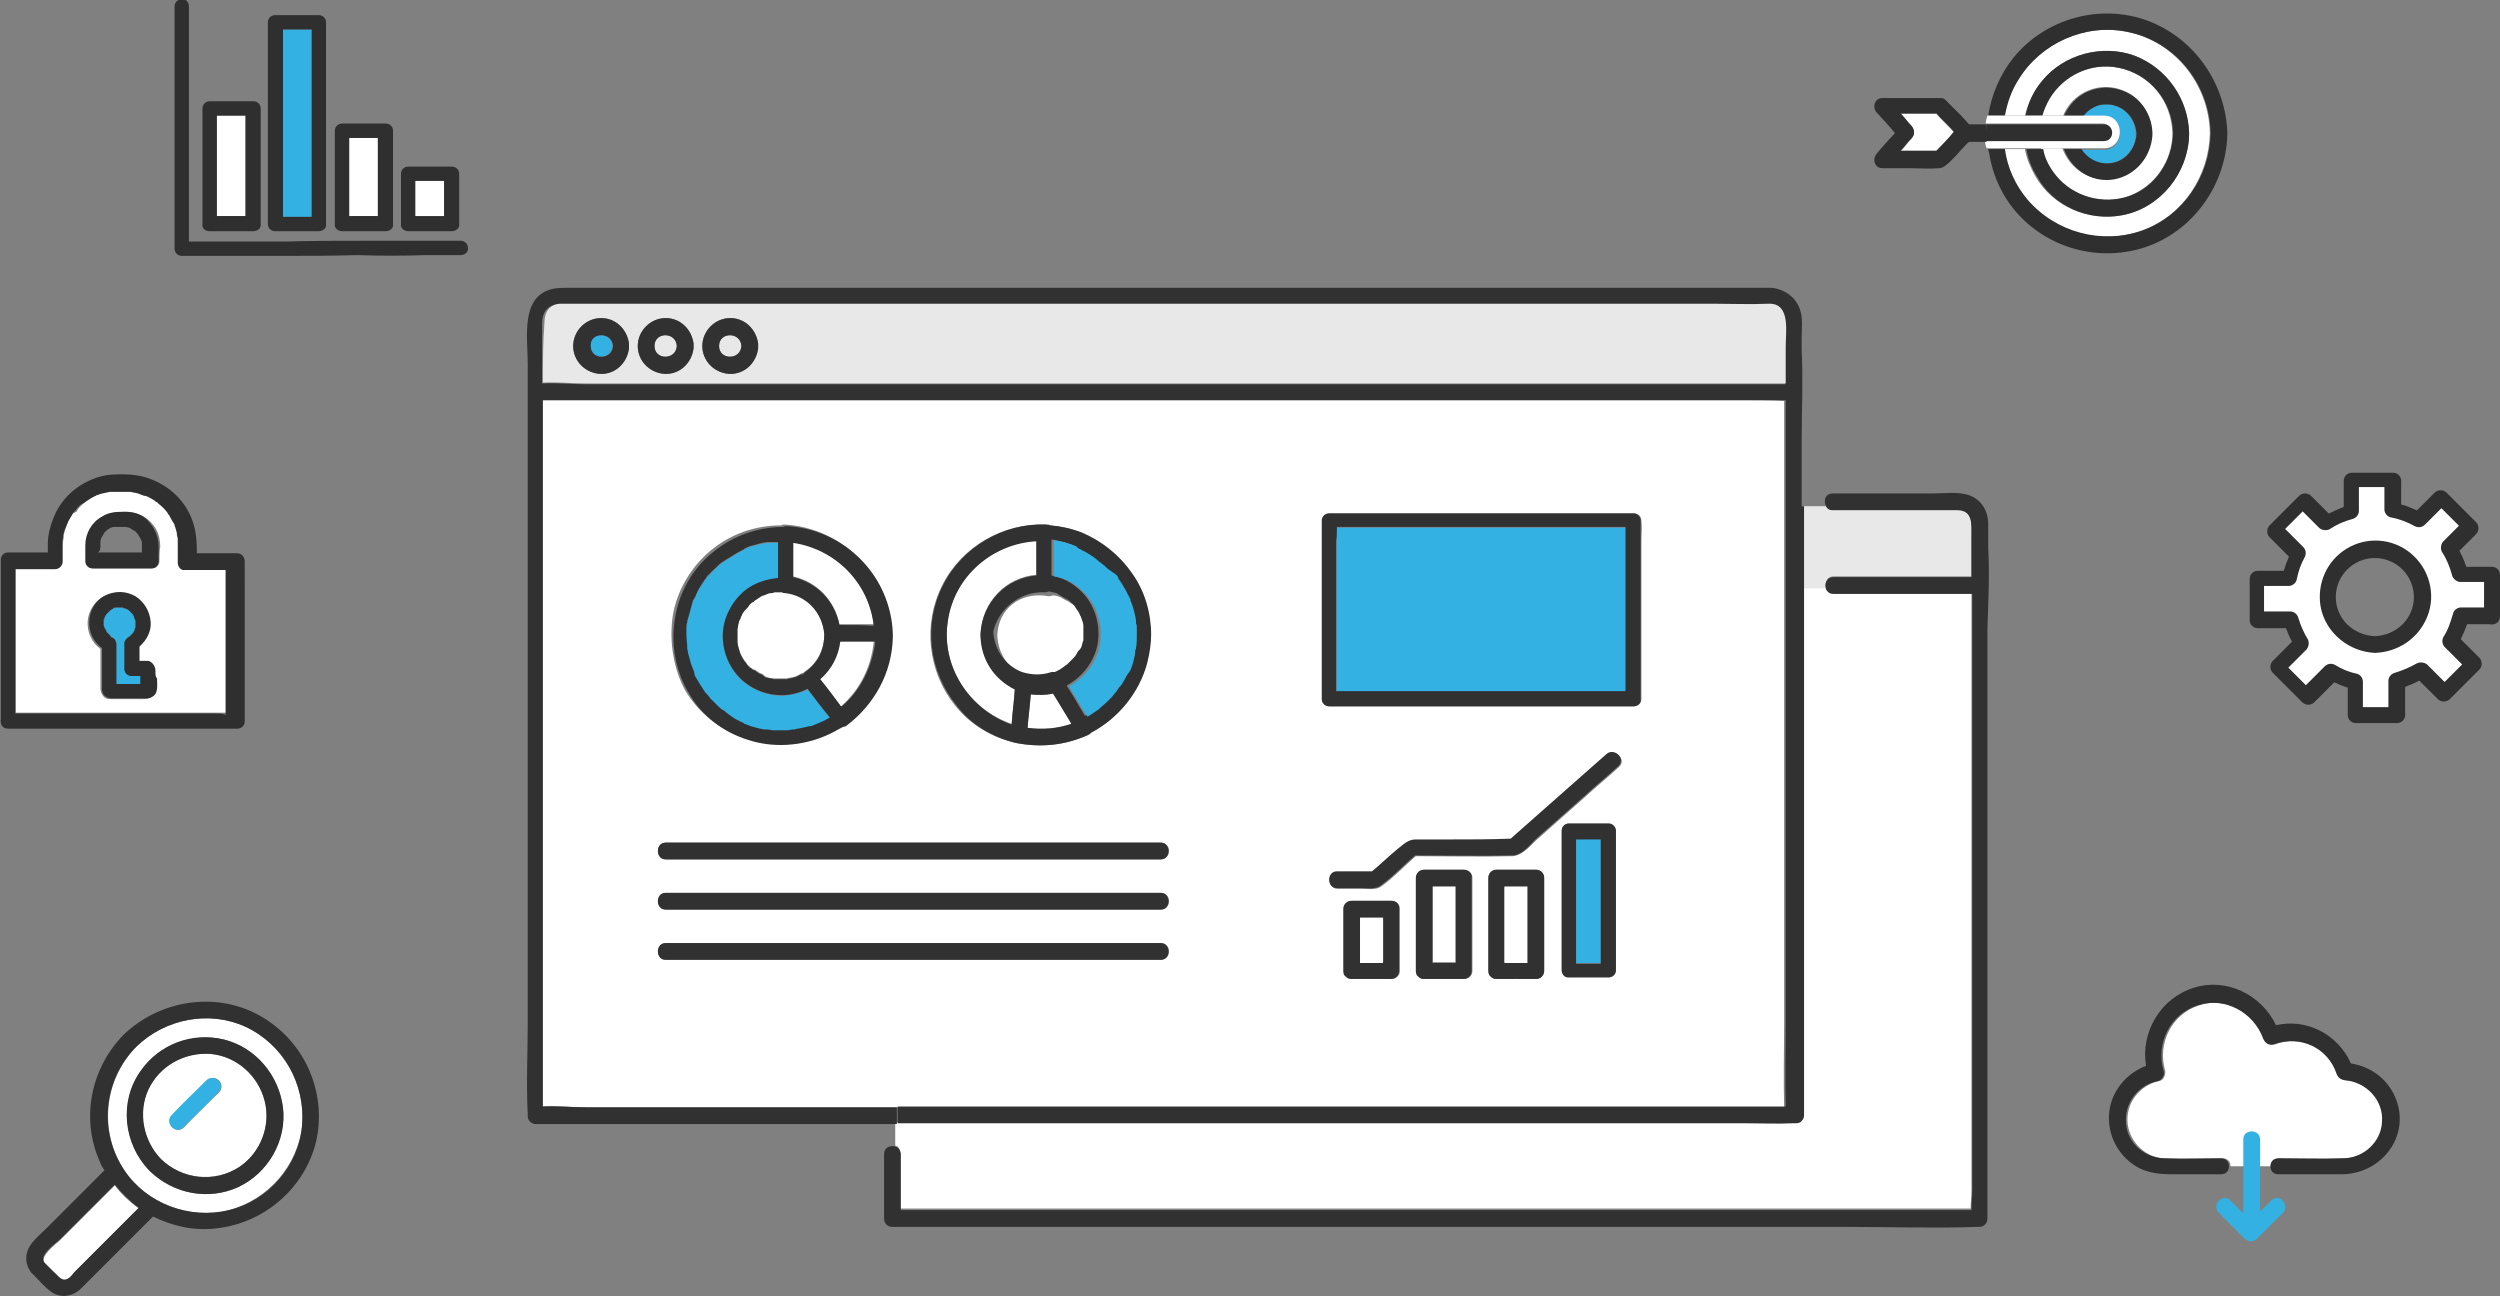 <?xml version="1.0" encoding="utf-8"?>
<!-- Generator: Adobe Illustrator 25.2.3, SVG Export Plug-In . SVG Version: 6.00 Build 0)  -->
<svg version="1.1" id="レイヤー_1" xmlns="http://www.w3.org/2000/svg" xmlns:xlink="http://www.w3.org/1999/xlink" x="0px"
	 y="0px" viewBox="0 0 313.6 162.6" enable-background="new 0 0 313.6 162.6" xml:space="preserve">
<rect x="0" y="0" width="313.6" height="162.6" fill="#808080" stroke="none"/>
<g>
	<g>
		<path fill="#2F2F2F" d="M53.5,32c1.4,0,2.8,0,4.2,0c0,0,0,0,0.1,0c0.5,0,1-0.4,0.9-0.9c0-0.5-0.4-0.9-0.9-0.9c-1.2,0-2.3,0-3.5,0
			c-2.8,0-5.6,0-8.4,0c-3.4,0-6.7,0-10.1,0.1c-2.9,0-5.8,0-8.7,0c-1.1,0-2.2,0-3.4,0c0-0.7,0-1.4,0-2.1c0-2.4,0-4.8,0-7.3
			c0-2.9,0-5.8,0-8.8c0-2.5,0-5,0-7.5c0-1.2,0-2.5,0-3.7c0,0,0,0,0-0.1c0-0.5-0.4-1-0.9-0.9c-0.5,0-0.9,0.4-0.9,0.9c0,1,0,2,0,3
			c0,2.4,0,4.8,0,7.3c0,2.9,0,5.8,0,8.8c0,2.5,0,5,0,7.5c0,1.2,0,2.5,0,3.7c0,0,0,0,0,0.1c0,0.5,0.4,0.9,0.9,0.9c1.2,0,2.3,0,3.5,0
			c2.8,0,5.6,0,8.4,0c3.4,0,6.7,0,10.1-0.1C47.6,32.1,50.5,32.1,53.5,32z"/>
		<path fill="#33B1E2" d="M35.5,12.2c0,2.4,0,4.9,0,7.3c0,2,0,4,0,6.1c0,0.5,0,1.1,0,1.6c1.2,0,2.4,0,3.6,0c0-0.7,0-1.5,0-2.2
			c0-2.1,0-4.2,0-6.3c0-2.4,0-4.9,0-7.3c0-2,0-4,0-6.1c0-0.5,0-1.1,0-1.6c-1.2,0-2.4,0-3.6,0c0,0.7,0,1.5,0,2.2
			C35.5,7.9,35.5,10,35.5,12.2z"/>
		<path fill="#2F2F2F" d="M33.6,28.1c0,0.5,0.4,0.9,0.9,0.9c1.6,0,3.2,0,4.8,0c0.2,0,0.5,0,0.7,0c0.5,0,1-0.4,0.9-0.9
			c0-0.8,0-1.7,0-2.5c0-2,0-4,0-6.1c0-2.4,0-4.9,0-7.3c0-2.1,0-4.2,0-6.3c0-1,0-2.1,0-3.1c0,0,0,0,0,0c0-0.5-0.4-0.9-0.9-0.9
			c-1.6,0-3.2,0-4.8,0c-0.2,0-0.5,0-0.7,0c-0.5,0-0.9,0.4-0.9,0.9c0,0.8,0,1.7,0,2.5c0,2,0,4,0,6.1c0,2.4,0,4.9,0,7.3
			c0,2.1,0,4.2,0,6.3C33.6,26,33.6,27,33.6,28.1C33.6,28,33.6,28,33.6,28.1z M39.1,3.7c0,0.5,0,1.1,0,1.6c0,2,0,4,0,6.1
			c0,2.4,0,4.9,0,7.3c0,2.1,0,4.2,0,6.3c0,0.7,0,1.5,0,2.2c-1.2,0-2.4,0-3.6,0c0-0.5,0-1.1,0-1.6c0-2,0-4,0-6.1c0-2.4,0-4.9,0-7.3
			c0-2.1,0-4.2,0-6.3c0-0.7,0-1.5,0-2.2C36.7,3.7,37.9,3.7,39.1,3.7z"/>
		<path fill="#FFFFFF" d="M27.2,15.3c0,2.6,0,5.2,0,7.8c0,1.3,0,2.6,0,4c1.2,0,2.4,0,3.6,0c0-0.3,0-0.6,0-0.8c0-2.6,0-5.2,0-7.8
			c0-1.3,0-2.6,0-4c-1.2,0-2.4,0-3.6,0C27.2,14.8,27.2,15.1,27.2,15.3z"/>
		<path fill="#2F2F2F" d="M26.3,29c1.6,0,3.2,0,4.8,0c0.2,0,0.5,0,0.7,0c0.5,0,1-0.4,0.9-0.9c0-1.6,0-3.3,0-4.9c0-2.6,0-5.2,0-7.8
			c0-0.6,0-1.2,0-1.8c0-0.5-0.4-0.9-0.9-0.9c-1.6,0-3.2,0-4.8,0c-0.2,0-0.5,0-0.7,0c-0.5,0-0.9,0.4-0.9,0.9c0,1.6,0,3.3,0,4.9
			c0,2.6,0,5.2,0,7.8c0,0.6,0,1.2,0,1.8C25.3,28.6,25.7,29,26.3,29z M30.8,18.5c0,2.6,0,5.2,0,7.8c0,0.3,0,0.6,0,0.8
			c-1.2,0-2.4,0-3.6,0c0-1.3,0-2.6,0-4c0-2.6,0-5.2,0-7.8c0-0.3,0-0.6,0-0.8c1.2,0,2.4,0,3.6,0C30.8,15.8,30.8,17.1,30.8,18.5z"/>
		<path fill="#FFFFFF" d="M43.8,17.8c0,2.1,0,4.2,0,6.3c0,1,0,2,0,3c1.2,0,2.4,0,3.6,0c0-0.2,0-0.3,0-0.5c0-2.1,0-4.2,0-6.3
			c0-1,0-2,0-3c-1.2,0-2.4,0-3.6,0C43.8,17.4,43.8,17.6,43.8,17.8z"/>
		<path fill="#2F2F2F" d="M42.9,29c1.6,0,3.2,0,4.8,0c0.2,0,0.5,0,0.7,0c0.5,0,1-0.4,0.9-0.9c0-1.3,0-2.6,0-4c0-2.1,0-4.2,0-6.3
			c0-0.5,0-1,0-1.4c0-0.5-0.4-0.9-0.9-0.9c-1.6,0-3.2,0-4.8,0c-0.2,0-0.5,0-0.7,0c-0.5,0-0.9,0.4-0.9,0.9c0,1.3,0,2.6,0,4
			c0,2.1,0,4.2,0,6.3c0,0.5,0,1,0,1.4C41.9,28.6,42.4,29,42.9,29z M47.4,20.3c0,2.1,0,4.2,0,6.3c0,0.2,0,0.3,0,0.5
			c-1.2,0-2.4,0-3.6,0c0-1,0-2,0-3c0-2.1,0-4.2,0-6.3c0-0.2,0-0.3,0-0.5c1.2,0,2.4,0,3.6,0C47.4,18.3,47.4,19.3,47.4,20.3z"/>
		<ellipse fill="#FFFFFF" cx="53.9" cy="24.9" rx="2.6" ry="3.1"/>
		<path fill="#2F2F2F" d="M51.2,29c1.6,0,3.2,0,4.8,0c0.2,0,0.5,0,0.7,0c0.5,0,1-0.4,0.9-0.9c0-1.8,0-3.7,0-5.5c0-0.3,0-0.5,0-0.8
			c0-0.5-0.4-0.9-0.9-0.9c-1.6,0-3.2,0-4.8,0c-0.2,0-0.5,0-0.7,0c-0.5,0-0.9,0.4-0.9,0.9c0,1.8,0,3.7,0,5.5c0,0.3,0,0.5,0,0.8
			C50.2,28.6,50.7,29,51.2,29z M55.7,22.7c0,1.5,0,3,0,4.4c-1.2,0-2.4,0-3.6,0c0-1.5,0-3,0-4.4C53.3,22.7,54.5,22.7,55.7,22.7z"/>
	</g>
	<g>
		<path fill="#FFFFFF" d="M256.2,10.1c2.8-3.3,7.6-4.6,11.6-3.1c4,1.5,6.7,5.4,6.8,9.7c0,0,0,0.1,0,0.1c0,0,0,0.1,0,0.1
			c-0.1,4.8-3.6,9.2-8.4,10.1c-4.3,0.8-8.7-1.1-10.9-4.9c-0.6-1.1-1.1-2.2-1.3-3.4c-0.9,0-1.7,0-2.6,0c0.3,2.3,1.3,4.5,2.8,6.3
			c3.5,4.2,9.3,5.8,14.5,3.9c5.1-1.8,8.4-6.8,8.5-12.2c-0.1-6.1-4.4-11.5-10.4-12.7c-5.3-1.1-10.9,1.4-13.7,6
			c-0.8,1.4-1.4,2.9-1.7,4.5c0.9,0,1.7,0,2.6,0C254.4,12.9,255.1,11.4,256.2,10.1z"/>
		<path fill="#33B1E2" d="M264.2,20.5c2.1,0,3.7-1.7,3.7-3.7c-0.1-2.1-1.7-3.8-3.9-3.7c-1.1,0-2.2,0.6-2.8,1.5c0.9,0,1.8,0,2.7,0
			c2.7,0,2.7,4.2,0,4.2c-0.9,0-1.9,0-2.8,0c0,0,0,0-0.1,0C261.7,19.8,262.9,20.5,264.2,20.5z"/>
		<path fill="#FFFFFF" d="M267,24.6c3.3-1.2,5.5-4.4,5.5-7.9c-0.1-4-2.8-7.4-6.8-8.2c-3.4-0.7-7,0.9-8.7,3.9
			c-0.4,0.6-0.7,1.3-0.9,2.1c0.9,0,1.8,0,2.7,0c0.2-0.5,0.5-1,0.9-1.5c1.6-1.9,4.2-2.6,6.5-1.7c2.2,0.8,3.6,2.9,3.7,5.2
			c0,0.1,0,0.1,0,0.2c0,0.1,0,0.2,0,0.2c-0.2,2.7-2.1,5-4.8,5.5c-3,0.5-5.5-1.3-6.4-3.8c-0.9,0-1.8,0-2.7,0c0.3,1.2,0.8,2.3,1.6,3.3
			C260,24.7,263.7,25.8,267,24.6z"/>
		<path fill="#00C7E6" d="M249.3,18.7c0,0.1,0.1,0.2,0.1,0.4C249.4,18.9,249.3,18.8,249.3,18.7C249.3,18.7,249.3,18.7,249.3,18.7z"
			/>
		<path fill="#2F2F2F" d="M269.4,2.6c-5.9-2.2-12.8-0.3-16.8,4.6c-1.7,2.1-2.8,4.7-3.2,7.3c0,0,0,0,0,0c0-0.2,0.1-0.3,0.1-0.5
			c0,0.2-0.1,0.3-0.1,0.5c0.7,0,1.4,0,2.1,0c0.3-1.6,0.8-3.1,1.7-4.5c2.8-4.6,8.4-7.1,13.7-6c6,1.2,10.3,6.6,10.4,12.7
			c-0.1,5.4-3.4,10.3-8.5,12.2c-5.1,1.8-10.9,0.3-14.5-3.9c-1.5-1.8-2.5-4-2.8-6.3c-0.7,0-1.4,0-2.1,0c0,0.1,0,0.2,0.1,0.4
			c0.1,0.3,0.2,0.7,0.4,1c-0.1-0.3-0.3-0.7-0.4-1c0.3,1.9,0.9,3.7,1.9,5.4c3.2,5.4,9.6,8.2,15.8,7c7-1.3,12.1-7.7,12.2-14.8
			C279.2,10.5,275.3,4.8,269.4,2.6z"/>
		<path fill="#2F2F2F" d="M266.2,27c4.8-0.9,8.3-5.3,8.4-10.1c0,0,0-0.1,0-0.1c0,0,0-0.1,0-0.1c-0.1-4.3-2.8-8.1-6.8-9.7
			c-4.1-1.5-8.9-0.2-11.6,3.1c-1.1,1.3-1.8,2.8-2.1,4.4c0.7,0,1.4,0,2.1,0c0.2-0.7,0.5-1.4,0.9-2.1c1.8-3,5.3-4.6,8.7-3.9
			c3.9,0.8,6.7,4.2,6.8,8.2c-0.1,3.5-2.2,6.7-5.5,7.9c-3.3,1.1-7,0.1-9.2-2.6c-0.8-1-1.4-2.1-1.6-3.3c-0.7,0-1.4,0-2.1,0
			c0.2,1.2,0.6,2.3,1.3,3.4C257.5,25.8,261.9,27.8,266.2,27z"/>
		<path fill="#2F2F2F" d="M265.2,22.5c2.7-0.5,4.6-2.8,4.8-5.5c0-0.1,0-0.2,0-0.2c0-0.1,0-0.1,0-0.2c-0.1-2.3-1.5-4.4-3.7-5.2
			c-2.3-0.9-5-0.2-6.5,1.7c-0.4,0.5-0.7,1-0.9,1.5c0.8,0,1.6,0,2.4,0c0.7-0.9,1.7-1.5,2.8-1.5c2.1-0.1,3.8,1.6,3.9,3.7
			c-0.1,2-1.6,3.7-3.7,3.7c-1.3,0-2.5-0.7-3.2-1.8c-0.7,0-1.5,0-2.2,0C259.8,21.1,262.2,23,265.2,22.5z"/>
		<path fill="#FFFFFF" d="M263.9,14.5c-0.9,0-1.8,0-2.7,0c-0.8,0-1.6,0-2.4,0c-0.9,0-1.8,0-2.7,0c-0.7,0-1.4,0-2.1,0
			c-0.9,0-1.7,0-2.6,0c-0.7,0-1.4,0-2.1,0c-0.1,0.3-0.2,0.7-0.2,1c4.9,0,9.8,0,14.7,0c1.3,0,1.3,2.1,0,2.1c-0.9,0-1.9,0-2.8,0
			c-4,0-8,0-12,0c0,0.4,0.1,0.7,0.2,1c0,0,0,0,0,0c0.7,0,1.4,0,2.1,0c0.9,0,1.7,0,2.6,0c0.7,0,1.4,0,2.1,0c0.9,0,1.8,0,2.7,0
			c0.7,0,1.5,0,2.2,0c0,0,0,0,0.1,0c0.9,0,1.9,0,2.8,0C266.6,18.7,266.6,14.5,263.9,14.5z"/>
		<path fill="#FFFFFF" d="M245.1,16.6c-0.7-0.8-1.5-1.5-2.2-2.3c-1.5,0-3,0-4.5,0c0.5,0.5,0.9,1.1,1.4,1.6c0.4,0.4,0.4,1,0,1.5
			c-0.5,0.5-0.9,1.1-1.4,1.6c1.5,0,3,0,4.5,0C243.6,18.2,244.4,17.4,245.1,16.6z"/>
		<path fill="#2F2F2F" d="M249.2,15.6c-0.7,0-1.5,0-2.2,0c0,0,0,0,0,0c-0.3-0.3-0.6-0.7-0.9-1c-0.7-0.7-1.3-1.3-2-2c0,0,0,0,0,0
			c0,0-0.1-0.1-0.1-0.1c-0.2-0.2-0.4-0.2-0.7-0.2c-2.4,0-4.8,0-7.2,0c-0.9,0-1.3,1.1-0.7,1.8c0.8,0.9,1.6,1.7,2.3,2.6
			c-0.8,0.9-1.6,1.7-2.3,2.6c-0.6,0.7-0.2,1.8,0.7,1.8c1.1,0,2.3,0,3.4,0c1.2,0,2.6,0.1,3.8,0c0.6-0.1,0.8-0.4,1.2-0.7
			c0.5-0.5,1-1,1.5-1.6c0.1-0.1,0.1-0.1,0.2-0.2c0.3-0.3,0.5-0.6,0.8-0.8c0.7,0,1.4,0,2.2,0C249.1,17,249.1,16.3,249.2,15.6z
			 M242.9,18.9c-1.5,0-3,0-4.5,0c0.5-0.5,0.9-1.1,1.4-1.6c0.4-0.4,0.4-1,0-1.5c-0.5-0.5-0.9-1.1-1.4-1.6c1.5,0,3,0,4.5,0
			c0.7,0.8,1.5,1.5,2.2,2.3C244.4,17.4,243.6,18.2,242.9,18.9z"/>
		<path fill="#2F2F2F" d="M263.9,15.6c-4.9,0-9.8,0-14.7,0c-0.1,0.7-0.1,1.4-0.1,2.1c4,0,8,0,12,0c0.9,0,1.9,0,2.8,0
			C265.3,17.7,265.3,15.6,263.9,15.6z"/>
	</g>
	<g>
		<path fill="#FFFFFF" d="M312.5,77.3v-5.2h-4c-0.3-1.2-0.8-2.2-1.4-3.2l2.7-2.7l-3.7-3.7l-2.8,2.8c-1-0.6-2.1-1-3.3-1.2v-3.8h-5.2
			v4c-1.1,0.3-2.2,0.8-3.1,1.4l-2.8-2.8l-3.7,3.7l3,3c-0.5,1-0.9,2-1.1,3.1H283v5.2h4.3c0.3,1,0.7,2,1.3,2.9l-3,3l3.7,3.7l3.1-3.1
			c0.9,0.5,1.9,0.9,3,1.2v4.2h5.2v-4.3c1.1-0.3,2.1-0.7,3-1.3l2.9,2.9l3.7-3.7l-2.9-2.9c0.6-1,1-2,1.3-3.2H312.5z M297.9,80.8
			c-3.3,0-6-2.7-6-6c0-3.3,2.7-6,6-6c3.3,0,6,2.7,6,6C303.9,78.1,301.2,80.8,297.9,80.8z"/>
		<g>
			<path fill="#2F2F2F" d="M313.6,77.3c0-1.7,0-3.5,0-5.2c0-0.6-0.5-1-1-1c-1.3,0-2.7,0-4,0c0.3,0.3,0.7,0.5,1,0.8
				c-0.3-1.2-0.8-2.4-1.5-3.5c-0.1,0.4-0.1,0.8-0.2,1.3c0.9-0.9,1.8-1.8,2.7-2.7c0.4-0.4,0.4-1.1,0-1.5c-1.2-1.2-2.5-2.5-3.7-3.7
				c-0.4-0.4-1.1-0.4-1.5,0c-0.9,0.9-1.9,1.9-2.8,2.8c0.4-0.1,0.8-0.1,1.3-0.2c-1.1-0.6-2.3-1.1-3.5-1.3c0.3,0.3,0.5,0.7,0.8,1
				c0-1.3,0-2.6,0-3.8c0-0.6-0.5-1-1-1c-1.7,0-3.5,0-5.2,0c-0.6,0-1,0.5-1,1c0,1.3,0,2.7,0,4c0.3-0.3,0.5-0.7,0.8-1
				c-1.2,0.4-2.3,0.9-3.4,1.5c0.4,0.1,0.8,0.1,1.3,0.2c-0.9-0.9-1.9-1.9-2.8-2.8c-0.4-0.4-1.1-0.4-1.5,0c-1.2,1.2-2.5,2.5-3.7,3.7
				c-0.4,0.4-0.4,1.1,0,1.5c1,1,2,2,3,3c-0.1-0.4-0.1-0.8-0.2-1.3c-0.6,1.1-1,2.2-1.2,3.3c0.3-0.3,0.7-0.5,1-0.8c-1.4,0-2.7,0-4.1,0
				c-0.6,0-1,0.5-1,1c0,1.7,0,3.5,0,5.2c0,0.6,0.5,1,1,1c1.4,0,2.9,0,4.3,0c-0.3-0.3-0.7-0.5-1-0.8c0.3,1.1,0.8,2.2,1.4,3.2
				c0.1-0.4,0.1-0.8,0.2-1.3c-1,1-2,2-3,3c-0.4,0.4-0.4,1.1,0,1.5c1.2,1.2,2.5,2.5,3.7,3.7c0.4,0.4,1.1,0.4,1.5,0
				c1-1,2.1-2.1,3.1-3.1c-0.4,0.1-0.8,0.1-1.3,0.2c1,0.6,2.1,1,3.2,1.3c-0.3-0.3-0.5-0.7-0.8-1c0,1.4,0,2.8,0,4.2c0,0.6,0.5,1,1,1
				c1.7,0,3.5,0,5.2,0c0.6,0,1-0.5,1-1c0-1.4,0-2.8,0-4.3c-0.3,0.3-0.5,0.7-0.8,1c1.2-0.3,2.2-0.8,3.3-1.4c-0.4-0.1-0.8-0.1-1.3-0.2
				c1,1,1.9,1.9,2.9,2.9c0.4,0.4,1.1,0.4,1.5,0c1.2-1.2,2.5-2.5,3.7-3.7c0.4-0.4,0.4-1.1,0-1.5c-1-1-1.9-1.9-2.9-2.9
				c0.1,0.4,0.1,0.8,0.2,1.3c0.6-1.1,1.1-2.2,1.4-3.4c-0.3,0.3-0.7,0.5-1,0.8c1.3,0,2.6,0,3.9,0c1.3,0,1.3-2.1,0-2.1
				c-1.3,0-2.6,0-3.9,0c-0.4,0-0.9,0.3-1,0.8c-0.3,1-0.6,2-1.2,2.9c-0.2,0.4-0.2,0.9,0.2,1.3c1,1,1.9,1.9,2.9,2.9c0-0.5,0-1,0-1.5
				c-1.2,1.2-2.5,2.5-3.7,3.7c0.5,0,1,0,1.5,0c-1-1-1.9-1.9-2.9-2.9c-0.3-0.3-0.9-0.4-1.3-0.2c-0.9,0.5-1.8,0.9-2.8,1.2
				c-0.4,0.1-0.8,0.5-0.8,1c0,1.4,0,2.8,0,4.3c0.3-0.3,0.7-0.7,1-1c-1.7,0-3.5,0-5.2,0c0.3,0.3,0.7,0.7,1,1c0-1.4,0-2.8,0-4.2
				c0-0.4-0.3-0.9-0.8-1c-1-0.2-1.9-0.6-2.7-1.1c-0.4-0.2-0.9-0.2-1.3,0.2c-1,1-2.1,2.1-3.1,3.1c0.5,0,1,0,1.5,0
				c-1.2-1.2-2.5-2.5-3.7-3.7c0,0.5,0,1,0,1.5c1-1,2-2,3-3c0.3-0.3,0.4-0.9,0.2-1.3c-0.5-0.8-0.9-1.7-1.2-2.7
				c-0.1-0.4-0.5-0.8-1-0.8c-1.4,0-2.9,0-4.3,0c0.3,0.3,0.7,0.7,1,1c0-1.7,0-3.5,0-5.2c-0.3,0.3-0.7,0.7-1,1c1.4,0,2.7,0,4.1,0
				c0.4,0,0.9-0.3,1-0.8c0.2-1,0.5-1.9,1-2.8c0.2-0.4,0.2-0.9-0.2-1.3c-1-1-2-2-3-3c0,0.5,0,1,0,1.5c1.2-1.2,2.5-2.5,3.7-3.7
				c-0.5,0-1,0-1.5,0c0.9,0.9,1.9,1.9,2.8,2.8c0.3,0.3,0.9,0.4,1.3,0.2c0.9-0.6,1.8-1,2.9-1.3c0.4-0.1,0.8-0.5,0.8-1
				c0-1.3,0-2.7,0-4c-0.3,0.3-0.7,0.7-1,1c1.7,0,3.5,0,5.2,0c-0.3-0.3-0.7-0.7-1-1c0,1.3,0,2.6,0,3.8c0,0.4,0.3,0.9,0.8,1
				c1.1,0.2,2.1,0.6,3,1.1c0.4,0.2,0.9,0.2,1.3-0.2c0.9-0.9,1.9-1.9,2.8-2.8c-0.5,0-1,0-1.5,0c1.2,1.2,2.5,2.5,3.7,3.7
				c0-0.5,0-1,0-1.5c-0.9,0.9-1.8,1.8-2.7,2.7c-0.3,0.3-0.4,0.9-0.2,1.3c0.6,0.9,1,1.9,1.3,3c0.1,0.4,0.6,0.8,1,0.8c1.3,0,2.7,0,4,0
				c-0.3-0.3-0.7-0.7-1-1c0,1.7,0,3.5,0,5.2C311.5,78.7,313.6,78.7,313.6,77.3z"/>
			<path fill="#2F2F2F" d="M297.9,79.8c-2.7-0.1-4.9-2.2-4.9-4.9c0-2.7,2.2-4.9,4.9-4.9c2.7,0,4.9,2.2,4.9,4.9
				C302.8,77.6,300.6,79.7,297.9,79.8c-1.3,0-1.3,2.1,0,2.1c2.9-0.1,5.5-1.8,6.6-4.6c1.1-2.8,0.2-6-2.1-7.9c-2.3-1.9-5.5-2.1-8-0.6
				c-2.5,1.5-3.8,4.4-3.3,7.3c0.6,3.3,3.6,5.7,6.9,5.8C299.2,81.9,299.2,79.8,297.9,79.8z"/>
		</g>
	</g>
	<g>
		<path fill="none" d="M18.1,68.5c0-0.1,0-0.2,0-0.3c0,0,0-0.1,0-0.1c0,0,0,0,0,0c0,0,0,0,0,0c0-0.1,0-0.2-0.1-0.3
			c0-0.1,0-0.1-0.1-0.2c0,0,0,0,0,0c0,0,0,0,0,0c-0.1-0.1-0.1-0.2-0.2-0.3c0,0-0.1-0.2-0.1-0.2c-0.1-0.1-0.1-0.1-0.2-0.2
			c-0.1-0.1-0.2-0.2-0.2-0.2c0,0-0.2-0.1-0.2-0.1c-0.1-0.1-0.2-0.1-0.3-0.2l0,0c-0.1,0-0.1,0-0.2-0.1c-0.1,0-0.3-0.1-0.4-0.1
			c0,0,0,0,0,0c-0.1,0-0.1,0-0.2,0c-0.1,0-0.2,0-0.3,0c-0.3,0-0.6,0-0.9,0c0,0-0.1,0-0.1,0c0,0,0,0,0,0c0,0-0.1,0-0.1,0
			c-0.1,0-0.2,0.1-0.3,0.1c0,0,0,0-0.1,0c0,0-0.1,0-0.1,0.1c-0.1,0.1-0.2,0.1-0.3,0.2c0,0-0.2,0.1-0.1,0.1c0,0,0,0,0,0
			c-0.1,0.1-0.2,0.2-0.2,0.2c0,0-0.1,0.1-0.1,0.2c0,0,0,0,0,0c0,0.1-0.1,0.2-0.2,0.3c0,0.1-0.1,0.1-0.1,0.2c0,0.1-0.1,0.2-0.1,0.3
			c0,0.1,0,0.1,0,0.2c0,0,0,0,0,0.1c0,0.1,0,0.2,0,0.3c0,0.3,0,0.7,0,1c1.8,0,3.7,0,5.5,0C18.1,69.1,18.1,68.8,18.1,68.5z"/>
		<path fill="#FFFFFF" d="M28.8,82.9c0-1.9,0-3.9,0-5.8c0-1.6,0-3.2,0-4.8c0-0.4,0-0.7,0-1.1c-1.7,0-3.4,0-5.1,0
			c-0.5,0-0.9-0.4-0.9-0.9c0-0.7,0-1.3,0-2c0-0.3,0-0.5,0-0.8c0-0.1,0-0.1,0-0.2c0,0,0,0,0,0c0,0,0,0,0,0c0-0.2-0.1-0.3-0.1-0.5
			c-0.1-0.3-0.1-0.6-0.2-0.9c0-0.1-0.1-0.2-0.1-0.3c0,0,0,0,0-0.1c0-0.1-0.1-0.2-0.2-0.3c-0.1-0.2-0.3-0.5-0.4-0.7
			c-0.1-0.1-0.1-0.2-0.2-0.3c0-0.1-0.1-0.1-0.1-0.2c0,0,0,0,0,0c0,0,0,0,0,0c-0.3-0.4-0.7-0.8-1.1-1.1c0,0-0.1-0.1-0.1-0.1
			c0,0-0.1-0.1-0.1-0.1c-0.1-0.1-0.2-0.2-0.3-0.2c-0.2-0.1-0.4-0.3-0.7-0.4c-0.1-0.1-0.3-0.1-0.4-0.2c0,0-0.1,0-0.1,0c0,0,0,0-0.1,0
			c-0.3-0.1-0.5-0.2-0.8-0.3c-0.3-0.1-0.6-0.1-0.9-0.2c0,0,0,0,0,0c0,0,0,0,0,0c0,0-0.1,0-0.1,0c-0.1,0-0.3,0-0.4,0
			c-0.4,0-0.7,0-1.1,0c-0.2,0-0.4,0-0.5,0c-0.1,0-0.3,0-0.4,0c0,0-0.1,0-0.1,0c0,0,0,0,0,0c0,0,0,0,0,0c-0.6,0.1-1.1,0.2-1.6,0.4
			c0,0-0.1,0-0.1,0c0,0-0.1,0-0.1,0.1c-0.1,0.1-0.3,0.1-0.4,0.2c-0.2,0.1-0.4,0.2-0.7,0.4c-0.1,0.1-0.3,0.2-0.4,0.3c0,0,0,0,0,0
			c0,0,0,0,0,0c-0.1,0-0.1,0.1-0.2,0.1c-0.2,0.2-0.4,0.3-0.6,0.5c-0.2,0.2-0.4,0.4-0.5,0.6c0,0,0,0,0,0c0,0,0,0,0,0
			c0,0.1-0.1,0.1-0.1,0.2C9.1,64.4,9,64.5,9,64.6c-0.1,0.2-0.3,0.5-0.4,0.7c-0.1,0.1-0.1,0.2-0.1,0.3c0,0,0,0,0,0
			c0,0.1-0.1,0.1-0.1,0.2c-0.1,0.3-0.2,0.6-0.3,0.8C8.1,66.9,8,67,8,67.1c0,0.1,0,0.1,0,0.2c0,0,0,0,0,0.1c-0.1,0.4-0.1,0.7-0.1,1.1
			c0,0.6,0,1.2,0,1.9c0,0.5-0.4,0.9-0.9,0.9c-0.2,0-0.5,0-0.7,0c-1.4,0-2.9,0-4.3,0c0,0.5,0,1,0,1.5c0,1.7,0,3.3,0,5
			c0,1.9,0,3.9,0,5.8c0,1.6,0,3.2,0,4.8c0,0.3,0,0.7,0,1c0.9,0,1.7,0,2.6,0c2.4,0,4.8,0,7.2,0c2.8,0,5.5,0,8.3,0c2.3,0,4.6,0,6.9,0
			c0.6,0,1.3,0,1.9,0c0-0.5,0-1,0-1.5C28.8,86.3,28.8,84.6,28.8,82.9z M18.9,87.5c-0.4,0.2-0.9,0.2-1.4,0.2c-0.6,0-1.3,0-1.9,0
			c-0.5,0-1,0-1.6,0c-0.3,0-0.5,0-0.7-0.1c-0.4-0.2-0.6-0.6-0.7-1.1c0-1.7,0-3.4,0-5.1c-1.1-0.8-1.7-2.1-1.6-3.5
			c0.1-1.3,0.9-2.5,2-3.1c1.2-0.6,2.6-0.6,3.8,0.1c1.1,0.7,1.9,1.9,1.9,3.2c0.1,1.2-0.5,2.4-1.4,3.1c0,0.6,0,1.2,0,1.8
			c0.3,0,0.6,0,0.9,0c0.1,0,0.2,0,0.2,0c0,0,0,0,0,0c0.6,0.1,0.9,0.6,0.9,1.2c0,0.1,0,0.1,0,0.2c0,0.3,0,0.6,0,0.9
			C19.5,85.9,19.7,87,18.9,87.5z M20,70.4c0,0.5-0.4,0.9-0.9,0.9c-0.3,0-0.6,0-0.9,0c-2.2,0-4.3,0-6.5,0c-0.5,0-0.9-0.4-0.9-0.9
			c0-0.7,0-1.3,0-2c0-1.5,0.8-2.9,2.1-3.6c0.9-0.5,1.9-0.6,2.9-0.6c1.2,0,2.4,0.5,3.2,1.4c0.8,0.8,1.1,1.9,1.1,3
			C20,69.1,20,69.8,20,70.4z"/>
		<path fill="#2F2F2F" d="M30.7,70.4C30.7,70.4,30.7,70.4,30.7,70.4c0-0.5-0.4-1-0.9-1c-1.7,0-3.4,0-5.1,0c0-1.4-0.1-2.9-0.6-4.2
			c-0.9-2.4-2.8-4.2-5.2-5.1c-1-0.4-2.2-0.6-3.3-0.6c-1.1,0-2.1,0-3.1,0.3c-2.4,0.7-4.4,2.3-5.5,4.5c-0.6,1.3-1,2.6-1,4
			c0,0.3,0,0.7,0,1c-1.4,0-2.9,0-4.3,0c-0.2,0-0.5,0-0.7,0c-0.5,0-0.9,0.4-0.9,0.9c0,0.7,0,1.3,0,2c0,1.6,0,3.2,0,4.8
			c0,1.9,0,3.9,0,5.8c0,1.7,0,3.3,0,5c0,0.8,0,1.6,0,2.4c0,0,0,0,0,0C0,91,0.4,91.4,1,91.4c1,0,1.9,0,2.9,0c2.3,0,4.6,0,6.9,0
			c2.8,0,5.5,0,8.3,0c2.4,0,4.8,0,7.2,0c1.2,0,2.3,0,3.5,0c0,0,0,0,0,0c0.5,0,0.9-0.4,0.9-0.9c0-0.7,0-1.3,0-2c0-1.6,0-3.2,0-4.8
			c0-1.9,0-3.9,0-5.8c0-1.7,0-3.3,0-5C30.7,72,30.7,71.2,30.7,70.4z M26.9,89.5c-2.3,0-4.6,0-6.9,0c-2.8,0-5.5,0-8.3,0
			c-2.4,0-4.8,0-7.2,0c-0.9,0-1.7,0-2.6,0c0-0.3,0-0.7,0-1c0-1.6,0-3.2,0-4.8c0-1.9,0-3.9,0-5.8c0-1.7,0-3.3,0-5c0-0.5,0-1,0-1.5
			c1.4,0,2.9,0,4.3,0c0.2,0,0.5,0,0.7,0c0.5,0,0.9-0.4,0.9-0.9c0-0.6,0-1.2,0-1.9c0-0.4,0-0.7,0.1-1.1c0,0,0-0.1,0-0.1
			c0-0.1,0-0.1,0-0.2c0-0.1,0.1-0.3,0.1-0.4c0.1-0.3,0.2-0.6,0.3-0.8c0-0.1,0.1-0.1,0.1-0.2c0,0,0,0,0,0c0-0.1,0.1-0.2,0.1-0.3
			c0.1-0.2,0.3-0.5,0.4-0.7c0.1-0.1,0.1-0.2,0.2-0.3c0-0.1,0.1-0.1,0.1-0.2c0,0,0,0,0,0c0,0,0,0,0,0c0.2-0.2,0.4-0.4,0.5-0.6
			c0.2-0.2,0.4-0.4,0.6-0.5c0.1,0,0.1-0.1,0.2-0.1c0,0,0,0,0,0c0,0,0,0,0,0c0.1-0.1,0.3-0.2,0.4-0.3c0.2-0.1,0.4-0.3,0.7-0.4
			c0.1-0.1,0.2-0.1,0.4-0.2c0,0,0.1,0,0.1-0.1c0,0,0.1,0,0.1,0c0.5-0.2,1.1-0.3,1.6-0.4c0,0,0,0,0,0c0,0,0,0,0,0c0,0,0.1,0,0.1,0
			c0.1,0,0.3,0,0.4,0c0.2,0,0.4,0,0.5,0c0.4,0,0.7,0,1.1,0c0.1,0,0.3,0,0.4,0c0,0,0.1,0,0.1,0c0,0,0,0,0,0c0,0,0,0,0,0
			c0.3,0.1,0.6,0.1,0.9,0.2c0.3,0.1,0.5,0.2,0.8,0.3c0,0,0,0,0.1,0c0,0,0.1,0,0.1,0c0.1,0.1,0.3,0.1,0.4,0.2
			c0.2,0.1,0.4,0.2,0.7,0.4c0.1,0.1,0.2,0.2,0.3,0.2c0,0,0.1,0.1,0.1,0.1c0,0,0.1,0.1,0.1,0.1c0.4,0.3,0.8,0.7,1.1,1.1c0,0,0,0,0,0
			c0,0,0,0,0,0c0,0.1,0.1,0.1,0.1,0.2c0.1,0.1,0.2,0.2,0.2,0.3c0.1,0.2,0.3,0.5,0.4,0.7c0.1,0.1,0.1,0.2,0.2,0.3c0,0,0,0,0,0.1
			c0,0.1,0.1,0.2,0.1,0.3c0.1,0.3,0.2,0.6,0.2,0.9c0,0.2,0.1,0.3,0.1,0.5c0,0,0,0,0,0c0,0,0,0,0,0c0,0.1,0,0.1,0,0.2
			c0,0.3,0,0.5,0,0.8c0,0.7,0,1.3,0,2c0,0.5,0.4,1,0.9,0.9c1.7,0,3.4,0,5.1,0c0,0.4,0,0.7,0,1.1c0,1.6,0,3.2,0,4.8
			c0,1.9,0,3.9,0,5.8c0,1.7,0,3.3,0,5c0,0.5,0,1,0,1.5C28.1,89.5,27.5,89.5,26.9,89.5z"/>
		<path fill="#2F2F2F" d="M15.7,64.2c-1,0-2,0-2.9,0.6c-1.3,0.7-2.1,2.1-2.1,3.6c0,0.7,0,1.3,0,2c0,0.5,0.4,0.9,0.9,0.9
			c2.2,0,4.3,0,6.5,0c0.3,0,0.6,0,0.9,0c0.5,0,0.9-0.4,0.9-0.9c0-0.6,0-1.2,0-1.8c0-1.1-0.4-2.2-1.1-3
			C18.1,64.6,16.9,64.2,15.7,64.2z M12.6,68.4c0-0.1,0-0.2,0-0.3c0,0,0,0,0-0.1c0-0.1,0-0.1,0-0.2c0-0.1,0.1-0.2,0.1-0.3
			c0-0.1,0.1-0.1,0.1-0.2c0.1-0.1,0.1-0.2,0.2-0.3c0,0,0,0,0,0c0-0.1,0.1-0.1,0.1-0.2c0.1-0.1,0.2-0.2,0.2-0.2c0,0,0,0,0,0
			c0,0,0.1-0.1,0.1-0.1c0.1-0.1,0.2-0.1,0.3-0.2c0,0,0.1,0,0.1-0.1c0,0,0,0,0.1,0c0.1,0,0.2-0.1,0.3-0.1c0,0,0.1,0,0.1,0
			c0,0,0,0,0,0c0,0,0.1,0,0.1,0c0.3,0,0.6,0,0.9,0c0.1,0,0.2,0,0.3,0c0.1,0,0.1,0,0.2,0c0,0,0,0,0,0c0.1,0,0.3,0.1,0.4,0.1
			c0.1,0,0.1,0,0.2,0.1l0,0c0.1,0.1,0.2,0.1,0.3,0.2c0,0,0.2,0.1,0.2,0.1c0.1,0.1,0.2,0.1,0.2,0.2c0.1,0.1,0.1,0.1,0.2,0.2
			c0,0,0.1,0.2,0.1,0.2c0.1,0.1,0.1,0.2,0.2,0.3c0,0,0,0,0,0c0,0,0,0,0,0c0,0.1,0,0.1,0.1,0.2c0,0.1,0.1,0.2,0.1,0.3c0,0,0,0,0,0
			c0,0,0,0,0,0c0,0,0,0.1,0,0.1c0,0.1,0,0.2,0,0.3c0,0.3,0,0.6,0,0.9c-1.8,0-3.7,0-5.5,0C12.6,69.1,12.6,68.7,12.6,68.4z"/>
		<path fill="#FFFFFF" d="M17,77.9C17,77.9,17,77.9,17,77.9C17,77.9,17,77.9,17,77.9z"/>
		<path fill="#FFFFFF" d="M17,77.9C17,77.9,17,78,17,77.9C17,78,17,77.9,17,77.9C17,77.9,17,77.9,17,77.9C17,77.9,17,77.9,17,77.9z"
			/>
		<path fill="#FFFFFF" d="M13.1,77.4C13.1,77.4,13.2,77.3,13.1,77.4C13.2,77.4,13.1,77.4,13.1,77.4z"/>
		<path fill="#FFFFFF" d="M15.3,76.2C15.3,76.2,15.3,76.2,15.3,76.2C15.3,76.2,15.3,76.2,15.3,76.2z"/>
		<path fill="#33B1E2" d="M14.6,80.8c0,0.9,0,1.8,0,2.7c0,0.8,0,1.5,0,2.3c0.4,0,0.7,0,1.1,0c0.6,0,1.2,0,1.7,0c0.1,0,0.1,0,0.2,0
			c0-0.2,0-0.3,0-0.5c0-0.2,0-0.3,0-0.5c-0.4,0-0.8,0-1.1,0c-0.5,0-0.9-0.4-0.9-0.9c0-0.8,0-1.6,0-2.5c0-0.3,0-0.6,0-0.8
			c0.1-0.4,0.3-0.6,0.7-0.8c0,0,0,0,0.1-0.1c0.1-0.1,0.1-0.1,0.2-0.2c0,0,0.1-0.1,0.1-0.1c0-0.1,0.1-0.1,0.1-0.2
			c0-0.1,0.1-0.1,0.1-0.2c0,0,0-0.1,0-0.1c0-0.1,0.1-0.2,0.1-0.3c0,0,0-0.1,0-0.1c0-0.2,0-0.3,0-0.5c0,0,0-0.1,0-0.1c0,0,0,0,0-0.1
			c0-0.1,0-0.2-0.1-0.2c0-0.1,0-0.1-0.1-0.2c0,0,0,0,0,0c0,0,0,0,0-0.1c0-0.1-0.1-0.2-0.1-0.2c0,0-0.1-0.1-0.1-0.1
			c0.1,0.1-0.1-0.1-0.1-0.1c-0.1-0.1-0.1-0.1-0.2-0.2c0,0-0.1-0.1-0.1-0.1c0,0-0.1-0.1-0.1-0.1c-0.1,0-0.1-0.1-0.2-0.1
			c0,0-0.2-0.1-0.2-0.1c0,0-0.1,0-0.1,0c0,0-0.1,0-0.1,0c-0.1,0-0.2,0-0.2-0.1c0,0,0,0-0.1,0c-0.1,0-0.2,0-0.2,0c-0.1,0-0.2,0-0.3,0
			c0,0,0,0,0,0c0,0,0,0-0.1,0c-0.1,0-0.3,0-0.4,0.1c0,0,0.1,0,0,0c0,0-0.1,0-0.1,0.1c-0.1,0-0.1,0.1-0.2,0.1c0,0-0.1,0.1-0.1,0.1
			c0.1-0.1-0.1,0.1-0.1,0.1c-0.1,0.1-0.1,0.1-0.2,0.2c0,0-0.2,0.2-0.1,0.1c0,0-0.1,0.1-0.1,0.1c0,0.1-0.1,0.1-0.1,0.2
			c0,0.1,0,0.1-0.1,0.2c0,0,0,0,0,0c0,0.1,0,0.1,0,0.1c0,0.1,0,0.2-0.1,0.2c0,0,0,0,0,0.1c0,0,0,0,0,0c0,0.2,0,0.3,0,0.5
			c0,0,0,0.1,0,0.1c0,0.1,0,0.2,0.1,0.3c0,0,0,0.1,0.1,0.1c0,0.1,0.1,0.1,0.1,0.2c0,0.1,0.1,0.1,0.1,0.2c0,0,0,0,0,0
			c0,0,0,0,0.1,0.1c0.1,0.1,0.2,0.2,0.3,0.3c0,0,0.1,0.1,0.1,0.1c0.1,0,0.1,0.1,0.2,0.1C14.4,80.1,14.6,80.4,14.6,80.8z"/>
		<path fill="#2F2F2F" d="M19.5,84.3c0-0.1,0-0.1,0-0.2c0-0.5-0.4-1.1-0.9-1.2c0,0,0,0,0,0c-0.1,0-0.2,0-0.2,0c-0.3,0-0.6,0-0.9,0
			c0-0.6,0-1.2,0-1.8c0.9-0.8,1.5-1.9,1.4-3.1c-0.1-1.3-0.8-2.5-1.9-3.2c-1.2-0.7-2.6-0.7-3.8-0.1c-1.2,0.6-1.9,1.8-2,3.1
			c-0.1,1.4,0.5,2.7,1.6,3.5c0,1.7,0,3.4,0,5.1c0,0.5,0.2,0.9,0.7,1.1c0.2,0.1,0.5,0.1,0.7,0.1c0.5,0,1,0,1.6,0c0.6,0,1.3,0,1.9,0
			c0.4,0,1,0.1,1.4-0.2c0.8-0.4,0.6-1.5,0.6-2.3C19.5,84.9,19.5,84.6,19.5,84.3z M13.8,79.7c-0.1-0.1-0.2-0.2-0.3-0.3
			c0,0,0,0-0.1-0.1c0,0,0,0,0,0c0-0.1-0.1-0.1-0.1-0.2c0-0.1-0.1-0.1-0.1-0.2c0,0,0-0.1-0.1-0.1c0-0.1,0-0.2-0.1-0.3
			c0,0,0-0.1,0-0.1c0-0.2,0-0.3,0-0.5c0,0,0,0,0,0c0,0,0,0,0-0.1c0-0.1,0-0.2,0.1-0.2c0,0,0-0.1,0-0.1c0,0,0,0,0,0
			c0,0,0-0.1,0.1-0.2c0-0.1,0.1-0.1,0.1-0.2c0,0,0.1-0.1,0.1-0.1c-0.1,0.1,0.1-0.1,0.1-0.1c0.1-0.1,0.1-0.1,0.2-0.2
			c0,0,0.2-0.2,0.1-0.1c0,0,0.1-0.1,0.1-0.1c0.1,0,0.1-0.1,0.2-0.1c0,0,0.1,0,0.1-0.1c0.1,0,0,0,0,0c0.1-0.1,0.3-0.1,0.4-0.1
			c0,0,0,0,0.1,0c0,0,0,0,0,0c0.1,0,0.2,0,0.3,0c0,0,0.2,0,0.2,0c0,0,0,0,0.1,0c0.1,0,0.2,0,0.2,0.1c0,0,0.1,0,0.1,0c0,0,0,0,0.1,0
			c0,0,0.1,0.1,0.2,0.1c0.1,0,0.1,0.1,0.2,0.1c0,0,0.1,0.1,0.1,0.1c0,0,0.1,0.1,0.1,0.1c0.1,0.1,0.1,0.1,0.2,0.2
			c0,0,0.2,0.2,0.1,0.1c0,0,0.1,0.1,0.1,0.1c0,0.1,0.1,0.2,0.1,0.2c0,0,0,0,0,0.1c0,0,0,0,0,0c0,0.1,0,0.1,0.1,0.2
			c0,0.1,0,0.2,0.1,0.2c0,0,0,0,0,0.1c0,0,0,0,0,0c0,0,0,0.1,0,0.1c0,0,0,0,0,0c0,0.2,0,0.3,0,0.5c0,0,0,0.1,0,0.1
			c0,0.1,0,0.2-0.1,0.3c0,0,0,0.1,0,0.1c0,0.1-0.1,0.1-0.1,0.2c0,0.1-0.1,0.1-0.1,0.2c0,0-0.1,0.1-0.1,0.1c-0.1,0.1-0.1,0.1-0.2,0.2
			c0,0-0.1,0.1-0.1,0.1c-0.3,0.2-0.6,0.4-0.7,0.8c0,0.3,0,0.6,0,0.8c0,0.8,0,1.6,0,2.5c0,0.5,0.4,0.9,0.9,0.9c0.4,0,0.8,0,1.1,0
			c0,0.2,0,0.3,0,0.5c0,0.2,0,0.3,0,0.5c-0.1,0-0.1,0-0.2,0c-0.6,0-1.2,0-1.7,0c-0.4,0-0.7,0-1.1,0c0-0.8,0-1.5,0-2.3
			c0-0.9,0-1.8,0-2.7c0-0.3-0.2-0.7-0.5-0.8c-0.1,0-0.2-0.1-0.2-0.1C13.9,79.8,13.8,79.7,13.8,79.7z M13.2,77.3
			C13.2,77.3,13.1,77.4,13.2,77.3C13.1,77.4,13.2,77.4,13.2,77.3z M15.3,76.2C15.3,76.2,15.3,76.2,15.3,76.2
			C15.3,76.2,15.3,76.2,15.3,76.2z"/>
		<path fill="#2F2F2F" d="M17,77.9C17,77.9,17,77.9,17,77.9C17,77.9,17,77.9,17,77.9C17,77.9,17,77.9,17,77.9
			C17,77.9,17,77.9,17,77.9z"/>
	</g>
	<g>
		<path fill="#FFFFFF" d="M286,145.3c2.7,0,5.4,0.1,8.1,0c2.6-0.1,4.8-2,4.9-4.6c0.2-2.7-2-5-4.7-5.2c-0.5,0-0.9-0.3-1-0.8
			c-1.1-3.3-4.7-4.9-7.9-3.7c-0.6,0.2-1.1-0.2-1.3-0.7c-1.1-3.4-4.8-5.3-8.2-4.2c-3.5,1.1-5.3,4.8-4.3,8.2c0.1,0.5-0.2,1.2-0.7,1.3
			c-2.5,0.5-4.3,2.8-4,5.4c0.3,2.4,2.4,4.3,4.7,4.3c2.4,0.1,4.8,0,7.2,0c0.7,0,1,0.5,1,1h5.3C285,145.8,285.3,145.3,286,145.3z"/>
		<path fill="#2F2F2F" d="M300.6,138c-0.9-2.5-3.1-4.2-5.7-4.6c-1.6-3.6-5.5-5.7-9.4-4.8c-1.8-3.8-6.2-6-10.3-4.7
			c-4.2,1.3-6.7,5.6-6,9.8c-2.4,0.9-4.3,3.1-4.6,5.7c-0.4,2.9,1.2,5.9,3.9,7.2c1.7,0.8,3.5,0.7,5.4,0.7c1.6,0,3.1,0,4.7,0
			c0.7,0,1-0.5,1-1c0-0.5-0.3-1-1-1c-2.4,0-4.8,0.1-7.2,0c-2.4-0.1-4.5-1.9-4.7-4.3c-0.3-2.6,1.5-4.9,4-5.4c0.5-0.1,0.9-0.8,0.7-1.3
			c-1-3.4,0.8-7.1,4.3-8.2c3.4-1.1,7,0.9,8.2,4.2c0.2,0.5,0.7,0.9,1.3,0.7c3.3-1.2,6.8,0.4,7.9,3.7c0.2,0.5,0.5,0.7,1,0.8
			c2.7,0.2,4.9,2.5,4.7,5.2c-0.1,2.6-2.4,4.6-4.9,4.6c-2.7,0.1-5.4,0-8.1,0c-0.7,0-1,0.5-1,1c0,0.5,0.3,1,1,1c2.6,0,5.3,0,7.9,0
			C298.7,147.3,302.3,142.6,300.6,138z"/>
	</g>
	<path fill="#33B1E2" d="M284.9,150.6c-0.5,0.5-1,1-1.4,1.4c0-3,0-6.1,0-9.1c0-1.3-2.1-1.3-2.1,0c0,3.1,0,6.2,0,9.3
		c-0.5-0.5-1.1-1.1-1.6-1.6c-1-1-2.4,0.5-1.5,1.5c1.1,1.1,2.2,2.2,3.3,3.3c0.4,0.4,1.1,0.4,1.5,0c1.1-1.1,2.2-2.2,3.3-3.3
		C287.3,151.1,285.8,149.6,284.9,150.6z"/>
	<g>
		<path fill="#FFFFFF" d="M17.4,151.6c-1.1-0.8-2.2-1.8-3-2.9c-0.6,0.6-1.2,1.2-1.9,1.9c-1.7,1.7-3.3,3.3-5,5
			c-0.5,0.5-2.6,2-1.9,2.9c0.4,0.4,0.8,0.8,1.2,1.2c0.4,0.4,0.8,1.1,1.4,0.9c0.4-0.1,0.7-0.5,1-0.8c1.5-1.5,3.1-3.1,4.6-4.6
			C15.1,153.9,16.2,152.7,17.4,151.6z"/>
		<path fill="#FFFFFF" d="M30.8,128.8c-4.6-2.1-10.1-1-13.7,2.5c-4.1,4.2-4.7,10.7-1.5,15.5c2.8,4.2,8.2,6.2,13.1,5
			c4.9-1.3,8.7-5.6,9.2-10.7C38.3,135.9,35.5,131,30.8,128.8z M29.9,148.9c-3.7,1.7-8.1,0.9-11-1.9c0,0-0.1-0.1-0.1-0.1
			c0,0-0.1-0.1-0.1-0.1c-3.2-3.4-3.7-8.6-1.1-12.4c2.3-3.3,6.5-4.9,10.5-4c4,1,6.9,4.5,7.4,8.5C35.9,143,33.6,147.1,29.9,148.9z"/>
		<path fill="#313131" d="M33.7,128.1c-5.6-3.9-13.3-3-18.2,1.7c-4.2,4.3-5.4,10.7-2.9,16.1c0.1,0.3,0.3,0.6,0.5,0.9
			c-0.3,0.3-0.7,0.7-1,1c-2.1,2.1-4.2,4.2-6.3,6.3c-0.5,0.5-1.1,1-1.6,1.6c-1.1,1.2-1.2,2.7-0.3,3.9c0,0.1,0.1,0.1,0.2,0.2
			c0,0,0.1,0.1,0.1,0.1c0.7,0.7,1.4,1.6,2.3,2.2c1.2,0.8,2.7,0.5,3.7-0.5c1.2-1.2,2.4-2.4,3.6-3.6c1.8-1.8,3.6-3.6,5.4-5.4
			c2.4,1.2,5.1,1.8,7.8,1.5c6-0.6,11.1-4.9,12.6-10.7C41,137.7,38.7,131.5,33.7,128.1z M37.9,141.1c-0.4,5.1-4.2,9.5-9.2,10.7
			c-4.9,1.2-10.3-0.8-13.1-5c-3.3-4.9-2.6-11.4,1.5-15.5c3.6-3.5,9.1-4.6,13.7-2.5C35.5,131,38.3,135.9,37.9,141.1z M8.2,160.5
			c-0.6,0.1-1-0.6-1.4-0.9c-0.4-0.4-0.8-0.8-1.2-1.2c-0.8-0.9,1.3-2.4,1.9-2.9c1.7-1.7,3.3-3.3,5-5c0.6-0.6,1.2-1.2,1.9-1.9
			c0.9,1.1,1.9,2.1,3,2.9c-1.2,1.2-2.3,2.3-3.5,3.5c-1.5,1.5-3.1,3.1-4.6,4.6C9,160,8.7,160.4,8.2,160.5z"/>
		<path fill="#FFFFFF" d="M33.2,138.1c-0.8-3.1-3.5-5.6-6.8-5.9c-3.2-0.3-6.4,1.5-7.8,4.5c-1.4,2.9-0.7,6.4,1.6,8.7
			c2.6,2.5,6.7,3,9.8,1C32.7,144.6,34,141.2,33.2,138.1z M21.6,139.9c1.5-1.5,3-2.9,4.4-4.4c1-0.9,2.4,0.5,1.5,1.5
			c-1.5,1.5-3,2.9-4.4,4.4C22.1,142.4,20.6,140.9,21.6,139.9z"/>
		<path fill="#313131" d="M28.1,130.4c-4-1-8.2,0.6-10.5,4c-2.7,3.8-2.1,9.1,1.1,12.4c0,0,0.1,0.1,0.1,0.1c0,0,0.1,0.1,0.1,0.1
			c3,2.8,7.3,3.6,11,1.9c3.7-1.7,6.1-5.8,5.6-9.9C35,134.9,32.1,131.4,28.1,130.4z M30,146.4c-3.1,2-7.1,1.6-9.8-1
			c-2.2-2.3-2.9-5.8-1.6-8.7c1.4-3,4.5-4.7,7.8-4.5c3.3,0.3,6,2.7,6.8,5.9C34,141.2,32.7,144.6,30,146.4z"/>
		<path fill="#33B1E2" d="M23,141.4c1.5-1.5,3-2.9,4.4-4.4c1-0.9-0.5-2.4-1.5-1.5c-1.5,1.5-3,2.9-4.4,4.4
			C20.6,140.9,22.1,142.4,23,141.4z"/>
	</g>
	<g>
		<path fill="#E8E8E8" d="M245.5,63.9c-1.7,0-3.3,0-5,0c-3.5,0-7.1,0-10.6,0c-0.4,0-0.7-0.2-0.8-0.4H226c0,3.5,0,6.9,0,10.4h3.1
			c-0.3-0.6,0-1.6,0.9-1.6c0.8,0,1.6,0,2.3,0c5,0,10,0,15,0c0-1.3,0-2.5,0-3.8c0-0.5,0-0.9,0-1.4C247.3,65.7,247.5,63.9,245.5,63.9z
			"/>
		<path fill="#FFFFFF" d="M112.9,144.6c0,2.3,0,4.7,0,7c0.3,0,0.7,0,1,0c1.2,0,2.3,0,3.5,0c3.7,0,7.4,0,11.2,0c11.3,0,22.7,0,34,0
			c13.2,0,26.3,0,39.5,0c10.9,0,21.7,0,32.6,0c4.2,0,8.3,0,12.5,0c0-0.8,0.1-1.6,0.1-2.4c0-2.3,0-4.6,0-6.9c0-7,0-14,0-21.1
			c0-8.1,0-16.2,0-24.3c0-6.7,0-13.4,0-20.1c0-0.8,0-1.7,0-2.5c-0.4,0-0.9,0-1.3,0c-5.4,0-10.7,0-16.1,0c-0.4,0-0.7-0.2-0.9-0.5H226
			c0,1.9,0,3.7,0,5.6c0,9.3,0,18.5,0,27.8c0,7.7,0,15.3,0,23c0,3.2,0,6.4,0,9.6c0,0.3-0.1,0.6-0.3,0.7c-0.2,0.2-0.4,0.3-0.7,0.3
			c-0.1,0-0.2,0-0.3,0c-2,0.1-4.1,0-6.2,0c-4.3,0-8.7,0-13,0c-6,0-12,0-18.1,0c-7.1,0-14.2,0-21.4,0c-7.6,0-15.3,0-22.9,0
			c-7.6,0-15.1,0-22.7,0c-2.7,0-5.4,0-8.1,0v2.9C112.7,143.8,112.9,144.1,112.9,144.6z"/>
		<path fill="#313131" d="M249.4,68.7c0,0,0-0.1,0-0.1c0-0.3,0-0.6,0-1c0-0.7,0-1.4,0-2.1c-0.1-1.7-1.1-3.1-2.8-3.5
			c-1.3-0.3-2.9-0.1-4.2-0.1c-2.5,0-5.1,0-7.6,0c-1.6,0-3.2,0-4.9,0c-1,0-1.2,1-0.8,1.7h0.4h-0.4c0.2,0.3,0.4,0.4,0.8,0.4
			c3.5,0,7.1,0,10.6,0c1.7,0,3.3,0,5,0c2,0,1.8,1.8,1.8,3.2c0,0.5,0,0.9,0,1.4c0,1.3,0,2.5,0,3.8c-5,0-10,0-15,0c-0.8,0-1.6,0-2.3,0
			c-0.9,0-1.2,0.9-0.9,1.6h0.6h-0.6c0.2,0.3,0.4,0.5,0.9,0.5c5.4,0,10.7,0,16.1,0c0.4,0,0.9,0,1.3,0c0,0.8,0,1.7,0,2.5
			c0,6.7,0,13.4,0,20.1c0,8.1,0,16.2,0,24.3c0,7,0,14,0,21.1c0,2.3,0,4.6,0,6.9c0,0.8-0.1,1.6-0.1,2.4c-4.2,0-8.3,0-12.5,0
			c-10.9,0-21.7,0-32.6,0c-13.2,0-26.3,0-39.5,0c-11.3,0-22.7,0-34,0c-3.7,0-7.4,0-11.2,0c-1.2,0-2.3,0-3.5,0c-0.3,0-0.7,0-1,0
			c0-2.3,0-4.7,0-7c0-0.4-0.2-0.7-0.5-0.9v1.1v-1.1c-0.6-0.3-1.6-0.1-1.6,0.9c0,2.7,0,5.4,0,8.1c0,0.6,0.5,1,1,1c4.5,0,9.1,0,13.6,0
			c10.9,0,21.7,0,32.6,0c13.2,0,26.3,0,39.5,0c11.3,0,22.7,0,34,0c5.5,0,11,0.2,16.5,0c0.1,0,0.1,0,0.2,0c0.6,0,1-0.5,1-1
			c0-2.8,0-5.6,0-8.4c0-6.7,0-13.4,0-20.1c0-8.1,0-16.2,0-24.3c0-7,0-14,0-21.1C249.4,75.5,249.6,72.1,249.4,68.7z"/>
		<path fill="#FFFFFF" d="M100.1,84.8C100.1,84.8,100.1,84.8,100.1,84.8L100.1,84.8z"/>
		<path fill="#FFFFFF" d="M92.5,78.9C92.5,78.9,92.5,78.9,92.5,78.9C92.5,78.9,92.5,78.9,92.5,78.9C92.5,78.9,92.5,78.9,92.5,78.9z"
			/>
		<path fill="#FFFFFF" d="M125.1,79.7c0.1,2.3,1.4,4.3,3.6,5.1c1.2,0.4,2.4,0.4,3.7,0c0.1,0,0.2,0,0.4,0c0.1-0.1,0.2-0.1,0.4-0.2
			c0.3-0.1,0.5-0.3,0.8-0.5c0,0,0,0,0,0c0,0,0,0,0.1-0.1c0.1,0,0.1-0.1,0.2-0.1c0.1-0.1,0.2-0.2,0.3-0.3c0.1-0.1,0.2-0.2,0.3-0.3
			c0,0,0.1-0.1,0.1-0.1c0,0,0.1-0.1,0.1-0.1c0.2-0.2,0.3-0.5,0.5-0.7c0.1-0.1,0.1-0.2,0.2-0.3c0,0,0-0.1,0.1-0.1c0,0,0-0.1,0.1-0.1
			c0.1-0.3,0.2-0.6,0.3-0.8c0-0.1,0.1-0.2,0.1-0.4c0,0,0-0.3,0,0c0-0.1,0-0.2,0-0.2c0-0.3,0-0.6,0-0.9c0-0.1,0-0.2,0-0.4
			c0,0,0,0,0,0c0,0,0,0,0,0c0-0.1,0-0.1,0-0.2c-0.1-0.3-0.1-0.6-0.2-0.8c0-0.1-0.1-0.2-0.1-0.3c0,0,0,0,0,0c0,0,0,0,0,0
			c0-0.1-0.1-0.1-0.1-0.2c-0.1-0.2-0.3-0.5-0.4-0.7c-0.1-0.1-0.1-0.2-0.2-0.3c0,0,0,0,0,0c0,0,0,0,0,0c0-0.1-0.1-0.1-0.1-0.2
			c-0.2-0.2-0.4-0.4-0.6-0.6c-0.1-0.1-0.2-0.1-0.3-0.2c0,0,0,0,0,0c0,0,0,0,0,0c-0.1,0-0.1-0.1-0.2-0.1c-0.2-0.2-0.5-0.3-0.7-0.4
			c-0.1-0.1-0.2-0.1-0.3-0.2c0,0,0,0,0,0c0,0,0,0,0,0c-0.1,0-0.1-0.1-0.2-0.1c-0.3-0.1-0.5-0.2-0.8-0.2c-0.1,0-0.2,0-0.2,0
			c-0.1,0-0.2,0.1-0.4,0.1C127.9,74.1,125.2,76.5,125.1,79.7z"/>
		<path fill="#FFFFFF" d="M218.5,50.2c-4.3,0-8.7,0-13,0c-6,0-12,0-18.1,0c-7.1,0-14.2,0-21.4,0c-7.6,0-15.3,0-22.9,0
			c-7.6,0-15.1,0-22.7,0c-6.9,0-13.8,0-20.7,0c-5.7,0-11.3,0-17,0c-3.8,0-7.7,0-11.5,0c-1.1,0-2.1,0-3.2,0c0,1.8,0,3.5,0,5.3
			c0,8,0,16,0,24c0,9.3,0,18.5,0,27.8c0,7.7,0,15.3,0,23c0,2.8,0,5.6,0,8.5c1.8-0.1,3.6,0.1,5.4,0.1c4.3,0,8.7,0,13,0
			c6,0,12,0,18.1,0c2.6,0,5.2,0,7.9,0v-0.2v0.2c4.5,0,9,0,13.5,0c7.6,0,15.3,0,22.9,0c7.6,0,15.1,0,22.7,0c6.9,0,13.8,0,20.7,0
			c5.7,0,11.3,0,17,0c3.8,0,7.7,0,11.5,0c1,0,2.1,0,3.1,0c-0.1-3.6,0-7.2,0-10.8c0-8,0-16,0-24c0-9.3,0-18.5,0-27.8
			c0-7.7,0-15.3,0-23c0-1,0-2,0-3C222.1,50.2,220.3,50.2,218.5,50.2z M118.2,73.4c2.4-4.8,7.6-7.8,12.9-7.6c0.2,0,0.3,0.1,0.5,0.1
			c1.4,0.1,2.8,0.4,4,0.9c2.6,1,4.8,2.8,6.3,5.1c1.6,2.3,2.4,5,2.4,7.7c0,1.2-0.2,2.4-0.5,3.6c-1,3.7-3.6,6.9-7,8.7
			c-0.1,0.1-0.2,0.2-0.4,0.3c-2.9,1.3-5.9,1.6-9,1c-3-0.7-5.7-2.3-7.6-4.7C116.4,84.3,115.7,78.3,118.2,73.4z M84.4,77.2
			c0.5-3.1,2.3-6.1,4.7-8.1c2.5-2.1,5.6-3.2,8.9-3.2c0.1-0.1,0.3-0.1,0.4-0.1c7.3,0.4,13.1,6.3,13.3,13.6c0,0.1,0,0.2,0,0.2
			c0,0,0,0.1,0,0.1c-0.1,4.5-2.2,8.5-5.9,11.2c-0.1,0.1-0.2,0.1-0.4,0.1c-0.3,0.2-0.6,0.4-0.9,0.5c-3.3,1.9-7.4,2.3-11,1.1
			c-3.1-1-5.8-3.1-7.5-5.9C84.5,84,83.9,80.5,84.4,77.2z M145.6,120.4c-2.6,0-5.1,0-7.7,0c-11.1,0-22.2,0-33.3,0c-7,0-14,0-21.1,0
			c-1.3,0-1.3-2.1,0-2.1c2.6,0,5.1,0,7.7,0c11.1,0,22.2,0,33.3,0c7,0,14,0,21.1,0C147,118.3,147,120.4,145.6,120.4z M145.6,114.1
			c-2.6,0-5.1,0-7.7,0c-11.1,0-22.2,0-33.3,0c-7,0-14,0-21.1,0c-1.3,0-1.3-2.1,0-2.1c2.6,0,5.1,0,7.7,0c11.1,0,22.2,0,33.3,0
			c7,0,14,0,21.1,0C147,112,147,114.1,145.6,114.1z M145.6,107.8c-2.6,0-5.1,0-7.7,0c-11.1,0-22.2,0-33.3,0c-7,0-14,0-21.1,0
			c-1.3,0-1.3-2.1,0-2.1c2.6,0,5.1,0,7.7,0c11.1,0,22.2,0,33.3,0c7,0,14,0,21.1,0C147,105.7,147,107.8,145.6,107.8z M175.6,121.8
			c0,0.6-0.5,1-1,1c-1.7,0-3.3,0-5,0c-0.3,0-0.6-0.1-0.7-0.3c-0.2-0.2-0.3-0.4-0.3-0.7c0-2.6,0-5.2,0-7.8c0-0.6,0.5-1,1-1
			c1.7,0,3.3,0,5,0c0.6,0,1,0.5,1,1C175.6,116.6,175.6,119.2,175.6,121.8z M184.7,121.8c0,0.6-0.5,1-1,1c-1.7,0-3.3,0-5,0
			c-0.3,0-0.6-0.1-0.7-0.3c-0.2-0.2-0.3-0.4-0.3-0.7c0-3.9,0-7.8,0-11.7c0-0.6,0.5-1,1-1c1.7,0,3.3,0,5,0c0.6,0,1,0.5,1,1
			C184.7,114,184.7,117.9,184.7,121.8z M193.7,121.8c0,0.6-0.5,1-1,1c-1.7,0-3.3,0-5,0c-0.3,0-0.6-0.1-0.7-0.3
			c-0.2-0.2-0.3-0.4-0.3-0.7c0-3.9,0-7.8,0-11.7c0-0.6,0.5-1,1-1c1.7,0,3.3,0,5,0c0.6,0,1,0.5,1,1
			C193.7,114,193.7,117.9,193.7,121.8z M202.7,106.4c0,3.1,0,6.3,0,9.4c0,2,0,3.9,0,5.9c0,0.5-0.4,0.9-0.9,0.9c-0.2,0-0.4,0-0.6,0
			c-1.5,0-2.9,0-4.4,0c-0.5,0-0.9-0.4-0.9-0.9c0-0.7,0-1.4,0-2.2c0-3.1,0-6.3,0-9.4c0-2,0-3.9,0-5.9c0-0.5,0.4-0.9,0.9-0.9
			c0.2,0,0.4,0,0.6,0c1.5,0,2.9,0,4.4,0c0.5,0,0.9,0.4,0.9,0.9C202.7,105,202.7,105.7,202.7,106.4z M203.1,96.2
			c-1.4,1.3-2.9,2.5-4.3,3.8c-2,1.8-4.1,3.6-6.1,5.4c-0.8,0.8-1.8,1.9-2.9,2c-4,0.1-8.1,0-12.2,0c-1.4,1.2-2.7,2.6-4.2,3.7
			c-0.7,0.6-1.7,0.4-2.5,0.4c-1,0-2.1,0-3.1,0c-1.3,0-1.3-2.1,0-2.1c1.5,0,3,0,4.4,0c1.1-0.9,2.1-1.9,3.2-2.8
			c0.7-0.6,1.2-1.2,2.3-1.2c1.4,0,2.8,0,4.2,0c2.6,0,5.2,0,7.8,0c4-3.5,8-7.1,12-10.6C202.6,93.8,204.1,95.3,203.1,96.2z M205.9,68
			c0,1.9,0,3.7,0,5.6c0,2.2,0,4.3,0,6.5c0,1.8,0,3.6,0,5.4c0,0.7,0,1.5,0,2.2c0,0.5-0.4,0.9-0.9,0.9c0,0,0,0-0.1,0c-0.5,0-1,0-1.5,0
			c-1,0-2.1,0-3.1,0c-1.5,0-2.9,0-4.4,0c-1.7,0-3.4,0-5.2,0c-1.8,0-3.7,0-5.5,0c-1.8,0-3.7,0-5.5,0c-1.7,0-3.4,0-5,0
			c-1.4,0-2.7,0-4.1,0c-0.9,0-1.9,0-2.8,0c-0.3,0-0.7,0-1,0c-0.5,0-0.9-0.4-0.9-0.9c0,0,0,0,0,0c0-0.9,0-1.8,0-2.7
			c0-1.9,0-3.7,0-5.6c0-2.2,0-4.3,0-6.5c0-1.8,0-3.6,0-5.4c0-0.7,0-1.5,0-2.2c0-0.5,0.4-0.9,0.9-0.9c0,0,0,0,0.1,0c0.5,0,1,0,1.5,0
			c1,0,2.1,0,3.1,0c1.5,0,2.9,0,4.4,0c1.7,0,3.4,0,5.2,0c1.8,0,3.7,0,5.5,0c1.8,0,3.7,0,5.5,0c1.7,0,3.4,0,5,0c1.4,0,2.7,0,4.1,0
			c0.9,0,1.9,0,2.8,0c0.3,0,0.7,0,1,0c0.5,0,0.9,0.4,0.9,0.9c0,0,0,0,0,0C206,66.1,205.9,67,205.9,68z"/>
		<path fill="#FFFFFF" d="M92.5,80.5C92.5,80.4,92.5,80.3,92.5,80.5C92.5,80.4,92.5,80.5,92.5,80.5z"/>
		<path fill="#FFFFFF" d="M92.5,79C92.5,79,92.5,78.9,92.5,79C92.5,79,92.5,79,92.5,79z"/>
		<path fill="#FFFFFF" d="M97.3,74.2C97.3,74.2,97.3,74.2,97.3,74.2C97.3,74.2,97.3,74.2,97.3,74.2C97.3,74.2,97.3,74.2,97.3,74.2z"
			/>
		<path fill="#FFFFFF" d="M97.2,74.2C97.2,74.2,97.2,74.2,97.2,74.2C97.2,74.2,97.2,74.2,97.2,74.2C97.2,74.2,97.2,74.2,97.2,74.2z"
			/>
		<path fill="#FFFFFF" d="M101,84.2c1.6-1.1,2.4-2.8,2.4-4.7c-0.2-2.7-2.2-4.9-4.9-5.2c-0.2,0-0.3-0.1-0.4-0.1c-0.3,0-0.5,0-0.8,0
			c0,0-0.1,0-0.1,0c0,0,0,0-0.1,0c-0.1,0-0.2,0-0.3,0.1c-0.2,0-0.3,0.1-0.5,0.1c-0.2,0.1-0.3,0.1-0.5,0.2c0,0,0,0,0,0
			c0,0-0.1,0-0.1,0c-0.1,0-0.2,0.1-0.2,0.1c-0.3,0.2-0.6,0.4-0.9,0.6c0,0,0,0,0,0c0,0-0.1,0-0.1,0.1c-0.1,0-0.1,0.1-0.2,0.1
			c-0.1,0.1-0.2,0.2-0.3,0.3c-0.1,0.1-0.2,0.2-0.3,0.4c0,0-0.1,0.1-0.1,0.1c0,0,0,0.1-0.1,0.1c-0.2,0.3-0.4,0.5-0.5,0.8
			c0,0.1-0.1,0.2-0.1,0.2c0,0,0,0,0,0.1c-0.1,0.1-0.1,0.3-0.2,0.4c-0.1,0.3-0.2,0.6-0.2,0.9c0,0,0,0,0,0c0,0,0,0.1,0,0.1
			c0,0,0,0,0,0c0,0.1,0,0.2,0,0.3c0,0.2,0,0.3,0,0.5c0,0.2,0,0.4,0,0.5c0,0,0,0.2,0,0.2c0,0,0,0.1,0,0.1c0.1,0.3,0.1,0.6,0.2,0.9
			c0,0.1,0.1,0.2,0.1,0.3c0,0,0,0,0,0.1c0,0,0,0,0,0c0.1,0.1,0.1,0.3,0.2,0.4c0.2,0.3,0.3,0.6,0.5,0.8c0,0,0,0,0,0c0,0,0,0,0.1,0.1
			c0,0.1,0.1,0.1,0.1,0.2c0.1,0.1,0.2,0.2,0.3,0.3c0.1,0.1,0.2,0.2,0.4,0.3c0,0,0.1,0.1,0.2,0.1c0,0,0,0,0.1,0
			c0.3,0.2,0.5,0.4,0.8,0.5c0.1,0,0.2,0.1,0.2,0.1c0,0,0.1,0,0.1,0.1c0,0,0.1,0,0.1,0.1c0.1,0,0.1,0,0.2,0.1c0.3,0.1,0.6,0.2,1,0.2
			c0,0,0.1,0,0.1,0c0,0,0,0,0,0c0.1,0,0.2,0,0.3,0c0.2,0,0.3,0,0.5,0c0.2,0,0.3,0,0.5,0c0.1,0,0.1,0,0.2,0c0,0,0,0,0,0c0,0,0,0,0,0
			c0.3-0.1,0.6-0.1,0.9-0.2c0.2,0,0.3-0.1,0.5-0.2c0,0,0,0,0,0c0.1,0,0.1-0.1,0.2-0.1c0.1-0.1,0.2-0.1,0.4-0.2
			C100.8,84.4,100.9,84.3,101,84.2z"/>
		<path fill="#313131" d="M224.5,63.5h1.5c0-2.7,0-5.3,0-8c0-3.9,0.2-7.8,0-11.7c0-0.1,0-0.1,0-0.2c0-0.4,0-0.9,0-1.3
			c0-0.8,0.1-1.7,0-2.5c-0.2-2.1-1.8-3.5-3.8-3.7c-0.1,0-0.1,0-0.2,0c-1.6,0-3.2,0-4.7,0c-4.2,0-8.5,0-12.7,0c-6.2,0-12.4,0-18.6,0
			c-7.4,0-14.8,0-22.2,0c-8,0-15.9,0-23.9,0c-7.8,0-15.6,0-23.4,0c-6.9,0-13.7,0-20.6,0c-5.3,0-10.5,0-15.8,0c-2.9,0-5.9,0-8.8,0
			c-0.6,0-1.2,0-1.8,0.1c-4.3,0.8-3.3,6.2-3.3,9.4c0,1.2,0,2.4,0,3.6c0,1.4,0,2.7,0,4.1c0,7.7,0,15.3,0,23c0,9.3,0,18.5,0,27.8
			c0,8,0,16,0,24c0,3.9-0.2,7.8,0,11.7c0,0.1,0,0.1,0,0.2c0,0.6,0.5,1,1,1c1.4,0,2.8,0,4.2,0c3.8,0,7.7,0,11.5,0c5.7,0,11.3,0,17,0
			c4.2,0,8.4,0,12.6,0v-2.1c-2.6,0-5.2,0-7.9,0c-6,0-12,0-18.1,0c-4.3,0-8.7,0-13,0c-1.8,0-3.6-0.2-5.4-0.1c0-2.8,0-5.6,0-8.5
			c0-7.7,0-15.3,0-23c0-9.3,0-18.5,0-27.8c0-8,0-16,0-24c0-1.8,0-3.5,0-5.3c1.1,0,2.1,0,3.2,0c3.8,0,7.7,0,11.5,0c5.7,0,11.3,0,17,0
			c6.9,0,13.8,0,20.7,0c7.6,0,15.1,0,22.7,0c7.6,0,15.3,0,22.9,0c7.1,0,14.2,0,21.4,0c6,0,12,0,18.1,0c4.3,0,8.7,0,13,0
			c1.8,0,3.6,0,5.4,0c0,1,0,2,0,3c0,7.7,0,15.3,0,23c0,9.3,0,18.5,0,27.8c0,8,0,16,0,24c0,3.6-0.1,7.2,0,10.8c-1,0-2.1,0-3.1,0
			c-3.8,0-7.7,0-11.5,0c-5.7,0-11.3,0-17,0c-6.9,0-13.8,0-20.7,0c-7.6,0-15.1,0-22.7,0c-7.6,0-15.3,0-22.9,0c-4.5,0-9,0-13.5,0v2.1
			c2.7,0,5.4,0,8.1,0c7.6,0,15.1,0,22.7,0c7.6,0,15.3,0,22.9,0c7.1,0,14.2,0,21.4,0c6,0,12,0,18.1,0c4.3,0,8.7,0,13,0
			c2,0,4.1,0.1,6.2,0c0.1,0,0.2,0,0.3,0c0.3,0,0.6-0.1,0.7-0.3c0.2-0.2,0.3-0.4,0.3-0.7c0-3.2,0-6.4,0-9.6c0-7.7,0-15.3,0-23
			c0-9.3,0-18.5,0-27.8c0-1.9,0-3.7,0-5.6h-1.6h1.6c0-3.5,0-6.9,0-10.4H224.5z M223.9,43.5c0,0.1,0,0.1,0,0.2c0,1.5,0,3,0,4.5
			c-1.1,0-2.1,0-3.2,0c-3.8,0-7.7,0-11.5,0c-5.7,0-11.3,0-17,0c-6.9,0-13.8,0-20.7,0c-7.6,0-15.1,0-22.7,0c-7.6,0-15.3,0-22.9,0
			c-7.1,0-14.2,0-21.4,0c-6,0-12,0-18.1,0c-4.3,0-8.7,0-13,0c-1.8,0-3.6-0.2-5.4-0.1c0-2.5,0-5,0-7.6c0-1.2,0.6-2.2,1.9-2.3
			c0.2,0,0.3,0,0.5,0c2.5,0,5,0,7.5,0c4.9,0,9.7,0,14.6,0c6.6,0,13.2,0,19.8,0c7.6,0,15.1,0,22.7,0c7.9,0,15.8,0,23.8,0
			c7.5,0,15,0,22.5,0c6.5,0,12.9,0,19.4,0c4.7,0,9.4,0,14.1,0c2.2,0,4.5,0.1,6.7,0c0.1,0,0.2,0,0.3,0
			C224.5,38.3,223.9,41.8,223.9,43.5z"/>
		<path fill="#E8E8E8" d="M68.1,48c1.8-0.1,3.6,0.1,5.4,0.1c4.3,0,8.7,0,13,0c6,0,12,0,18.1,0c7.1,0,14.2,0,21.4,0
			c7.6,0,15.3,0,22.9,0c7.6,0,15.1,0,22.7,0c6.9,0,13.8,0,20.7,0c5.7,0,11.3,0,17,0c3.8,0,7.7,0,11.5,0c1.1,0,2.1,0,3.2,0
			c0-1.5,0-3,0-4.5c0-0.1,0-0.1,0-0.2c0-1.7,0.6-5.2-1.9-5.3c-0.1,0-0.2,0-0.3,0c-2.2,0.1-4.5,0-6.7,0c-4.7,0-9.4,0-14.1,0
			c-6.5,0-12.9,0-19.4,0c-7.5,0-15,0-22.5,0c-7.9,0-15.8,0-23.8,0c-7.6,0-15.1,0-22.7,0c-6.6,0-13.2,0-19.8,0c-4.9,0-9.7,0-14.6,0
			c-2.5,0-5,0-7.5,0c-0.2,0-0.3,0-0.5,0c-1.3,0.1-1.9,1.1-1.9,2.3C68.1,43,68.1,45.5,68.1,48z M91.6,39.9c1.9,0,3.2,1.4,3.5,3.2
			c0,0.1,0,0.2,0,0.3c0,0.1,0,0.2,0,0.3c-0.3,1.8-1.7,3.2-3.6,3.2c-1.8-0.1-3.4-1.6-3.4-3.5C88.1,41.5,89.7,39.9,91.6,39.9z
			 M83.5,39.9c1.9,0,3.2,1.4,3.5,3.2c0,0.1,0,0.2,0,0.3c0,0.1,0,0.2,0,0.3c-0.3,1.8-1.7,3.2-3.6,3.2c-1.8-0.1-3.4-1.6-3.4-3.5
			C80,41.5,81.6,39.9,83.5,39.9z M75.4,39.9c1.9,0,3.2,1.4,3.5,3.2c0,0.1,0,0.2,0,0.3c0,0.1,0,0.2,0,0.3c-0.3,1.8-1.7,3.2-3.6,3.2
			c-1.8-0.1-3.4-1.6-3.4-3.5C71.9,41.5,73.5,39.9,75.4,39.9z"/>
		<path fill="#33B1E2" d="M74,43.4c0,1.8,2.7,1.8,2.8,0C76.8,41.6,74,41.6,74,43.4z"/>
		<path fill="#313131" d="M71.9,43.4c0,1.9,1.5,3.4,3.4,3.5c1.9,0.1,3.4-1.4,3.6-3.2c0-0.1,0-0.2,0-0.3c0-0.1,0-0.2,0-0.3
			c-0.2-1.7-1.6-3.2-3.5-3.2C73.5,39.9,71.9,41.5,71.9,43.4z M76.9,43.4c-0.1,1.8-2.8,1.8-2.8,0C74,41.6,76.8,41.6,76.9,43.4z"/>
		<path fill="#E8E8E8" d="M82.1,43.4c0,1.8,2.7,1.8,2.8,0C84.8,41.6,82.1,41.6,82.1,43.4z"/>
		<path fill="#313131" d="M80,43.4c0,1.9,1.5,3.4,3.4,3.5c1.9,0.1,3.4-1.4,3.6-3.2c0-0.1,0-0.2,0-0.3c0-0.1,0-0.2,0-0.3
			c-0.2-1.7-1.6-3.2-3.5-3.2C81.6,39.9,80,41.5,80,43.4z M84.9,43.4c-0.1,1.8-2.8,1.8-2.8,0C82.1,41.6,84.8,41.6,84.9,43.4z"/>
		<path fill="#E8E8E8" d="M90.2,43.4c0,1.8,2.7,1.8,2.8,0C92.9,41.6,90.2,41.6,90.2,43.4z"/>
		<path fill="#313131" d="M88.1,43.4c0,1.9,1.5,3.4,3.4,3.5c1.9,0.1,3.4-1.4,3.6-3.2c0-0.1,0-0.2,0-0.3c0-0.1,0-0.2,0-0.3
			c-0.2-1.7-1.6-3.2-3.5-3.2C89.7,39.9,88.1,41.5,88.1,43.4z M93,43.4c-0.1,1.8-2.8,1.8-2.8,0C90.2,41.6,92.9,41.6,93,43.4z"/>
		<path fill="#33B1E2" d="M200.8,119.6c0-3.1,0-6.3,0-9.4c0-1.7,0-3.3,0-5c-1,0-2.1,0-3.1,0c0,0.4,0,0.8,0,1.2c0,3.1,0,6.3,0,9.4
			c0,1.7,0,3.3,0,5c1,0,2.1,0,3.1,0C200.8,120.4,200.8,120,200.8,119.6z"/>
		<path fill="#313131" d="M201.8,103.3c-1.5,0-2.9,0-4.4,0c-0.2,0-0.4,0-0.6,0c-0.5,0-0.9,0.4-0.9,0.9c0,2,0,3.9,0,5.9
			c0,3.1,0,6.3,0,9.4c0,0.7,0,1.4,0,2.2c0,0.5,0.4,1,0.9,0.9c1.5,0,2.9,0,4.4,0c0.2,0,0.4,0,0.6,0c0.5,0,0.9-0.4,0.9-0.9
			c0-2,0-3.9,0-5.9c0-3.1,0-6.3,0-9.4c0-0.7,0-1.4,0-2.2C202.7,103.8,202.3,103.3,201.8,103.3z M197.7,115.9c0-3.1,0-6.3,0-9.4
			c0-0.4,0-0.8,0-1.2c1,0,2.1,0,3.1,0c0,1.7,0,3.3,0,5c0,3.1,0,6.3,0,9.4c0,0.4,0,0.8,0,1.2c-1,0-2.1,0-3.1,0
			C197.7,119.2,197.7,117.5,197.7,115.9z"/>
		<ellipse fill="#FFFFFF" cx="190.2" cy="116" rx="2.1" ry="6.8"/>
		<path fill="#313131" d="M192.7,109.1c-1.7,0-3.3,0-5,0c-0.6,0-1,0.5-1,1c0,3.9,0,7.8,0,11.7c0,0.3,0.1,0.6,0.3,0.7
			c0.2,0.2,0.4,0.3,0.7,0.3c1.7,0,3.3,0,5,0c0.6,0,1-0.5,1-1c0-3.9,0-7.8,0-11.7C193.7,109.6,193.3,109.1,192.7,109.1z M191.6,111.2
			c0,3.2,0,6.4,0,9.6c-1,0-1.9,0-2.9,0c0-3.2,0-6.4,0-9.6C189.7,111.2,190.7,111.2,191.6,111.2z"/>
		<path fill="#FFFFFF" d="M179.7,120.7c1,0,1.9,0,2.9,0c0-3.2,0-6.4,0-9.6c-1,0-1.9,0-2.9,0C179.7,114.4,179.7,117.6,179.7,120.7z"
			/>
		<path fill="#313131" d="M183.6,109.1c-1.7,0-3.3,0-5,0c-0.6,0-1,0.5-1,1c0,3.9,0,7.8,0,11.7c0,0.3,0.1,0.6,0.3,0.7
			c0.2,0.2,0.4,0.3,0.7,0.3c1.7,0,3.3,0,5,0c0.6,0,1-0.5,1-1c0-3.9,0-7.8,0-11.7C184.7,109.6,184.2,109.1,183.6,109.1z M182.6,111.2
			c0,3.2,0,6.4,0,9.6c-1,0-1.9,0-2.9,0c0-3.2,0-6.4,0-9.6C180.6,111.2,181.6,111.2,182.6,111.2z"/>
		<ellipse fill="#FFFFFF" cx="172" cy="117.9" rx="2.1" ry="4"/>
		<path fill="#313131" d="M174.5,113c-1.7,0-3.3,0-5,0c-0.6,0-1,0.5-1,1c0,2.6,0,5.2,0,7.8c0,0.3,0.1,0.6,0.3,0.7
			c0.2,0.2,0.4,0.3,0.7,0.3c1.7,0,3.3,0,5,0c0.6,0,1-0.5,1-1c0-2.6,0-5.2,0-7.8C175.6,113.4,175.1,113,174.5,113z M173.5,115.1
			c0,1.9,0,3.8,0,5.7c-1,0-1.9,0-2.9,0c0-1.9,0-3.8,0-5.7C171.6,115.1,172.5,115.1,173.5,115.1z"/>
		<path fill="#313131" d="M181.8,105.3c-1.4,0-2.8,0-4.2,0c-1,0-1.5,0.6-2.3,1.2c-1.1,0.9-2.1,1.9-3.2,2.8c-1.5,0-3,0-4.4,0
			c-1.3,0-1.3,2.1,0,2.1c1,0,2.1,0,3.1,0c0.9,0,1.8,0.2,2.5-0.4c1.5-1.1,2.8-2.5,4.2-3.7c4,0,8.1,0.1,12.2,0c1.2,0,2.1-1.2,2.9-2
			c2-1.8,4.1-3.6,6.1-5.4c1.4-1.3,2.9-2.5,4.3-3.8c1-0.9-0.5-2.4-1.5-1.5c-4,3.5-8,7.1-12,10.6C187,105.3,184.4,105.3,181.8,105.3z"
			/>
		<path fill="#313131" d="M83.5,107.8c7,0,14,0,21.1,0c11.1,0,22.2,0,33.3,0c2.6,0,5.1,0,7.7,0c1.3,0,1.3-2.1,0-2.1
			c-7,0-14,0-21.1,0c-11.1,0-22.2,0-33.3,0c-2.6,0-5.1,0-7.7,0C82.2,105.7,82.2,107.8,83.5,107.8z"/>
		<path fill="#313131" d="M83.5,114.1c7,0,14,0,21.1,0c11.1,0,22.2,0,33.3,0c2.6,0,5.1,0,7.7,0c1.3,0,1.3-2.1,0-2.1
			c-7,0-14,0-21.1,0c-11.1,0-22.2,0-33.3,0c-2.6,0-5.1,0-7.7,0C82.2,112,82.2,114.1,83.5,114.1z"/>
		<path fill="#313131" d="M83.5,120.4c7,0,14,0,21.1,0c11.1,0,22.2,0,33.3,0c2.6,0,5.1,0,7.7,0c1.3,0,1.3-2.1,0-2.1
			c-7,0-14,0-21.1,0c-11.1,0-22.2,0-33.3,0c-2.6,0-5.1,0-7.7,0C82.2,118.3,82.2,120.4,83.5,120.4z"/>
		<path fill="#33B1E2" d="M167.7,73.6c0,2.2,0,4.3,0,6.5c0,1.8,0,3.6,0,5.4c0,0.4,0,0.9,0,1.3c0.2,0,0.4,0,0.6,0c1,0,2.1,0,3.1,0
			c1.5,0,2.9,0,4.4,0c1.7,0,3.4,0,5.2,0c1.8,0,3.7,0,5.5,0c1.8,0,3.7,0,5.5,0c1.7,0,3.4,0,5,0c1.4,0,2.7,0,4.1,0c0.9,0,1.9,0,2.8,0
			c0,0,0,0,0.1,0c0-0.6,0-1.2,0-1.8c0-1.9,0-3.7,0-5.6c0-2.2,0-4.3,0-6.5c0-1.8,0-3.6,0-5.4c0-0.4,0-0.9,0-1.3c-0.2,0-0.4,0-0.6,0
			c-1,0-2.1,0-3.1,0c-1.5,0-2.9,0-4.4,0c-1.7,0-3.4,0-5.2,0c-1.8,0-3.7,0-5.5,0c-1.8,0-3.7,0-5.5,0c-1.7,0-3.4,0-5,0
			c-1.4,0-2.7,0-4.1,0c-0.9,0-1.9,0-2.8,0c0,0,0,0-0.1,0c0,0.6,0,1.2,0,1.8C167.7,69.8,167.7,71.7,167.7,73.6z"/>
		<path fill="#313131" d="M165.8,87.7c0,0.5,0.4,0.9,0.9,0.9c0.3,0,0.7,0,1,0c0.9,0,1.9,0,2.8,0c1.4,0,2.7,0,4.1,0c1.7,0,3.4,0,5,0
			c1.8,0,3.7,0,5.5,0c1.8,0,3.7,0,5.5,0c1.7,0,3.4,0,5.2,0c1.5,0,2.9,0,4.4,0c1,0,2.1,0,3.1,0c0.5,0,1,0,1.5,0c0,0,0,0,0.1,0
			c0.5,0,1-0.4,0.9-0.9c0-0.7,0-1.5,0-2.2c0-1.8,0-3.6,0-5.4c0-2.2,0-4.3,0-6.5c0-1.9,0-3.7,0-5.6c0-0.9,0-1.8,0-2.7c0,0,0,0,0,0
			c0-0.5-0.4-0.9-0.9-0.9c-0.3,0-0.7,0-1,0c-0.9,0-1.9,0-2.8,0c-1.4,0-2.7,0-4.1,0c-1.7,0-3.4,0-5,0c-1.8,0-3.7,0-5.5,0
			c-1.8,0-3.7,0-5.5,0c-1.7,0-3.4,0-5.2,0c-1.5,0-2.9,0-4.4,0c-1,0-2.1,0-3.1,0c-0.5,0-1,0-1.5,0c0,0,0,0-0.1,0
			c-0.5,0-0.9,0.4-0.9,0.9c0,0.7,0,1.5,0,2.2c0,1.8,0,3.6,0,5.4c0,2.2,0,4.3,0,6.5c0,1.9,0,3.7,0,5.6
			C165.8,85.8,165.8,86.8,165.8,87.7C165.8,87.7,165.8,87.7,165.8,87.7z M167.7,66.1c0.9,0,1.9,0,2.8,0c1.4,0,2.7,0,4.1,0
			c1.7,0,3.4,0,5,0c1.8,0,3.7,0,5.5,0c1.8,0,3.7,0,5.5,0c1.7,0,3.4,0,5.2,0c1.5,0,2.9,0,4.4,0c1,0,2.1,0,3.1,0c0.2,0,0.4,0,0.6,0
			c0,0.4,0,0.9,0,1.3c0,1.8,0,3.6,0,5.4c0,2.2,0,4.3,0,6.5c0,1.9,0,3.7,0,5.6c0,0.6,0,1.2,0,1.8c0,0,0,0-0.1,0c-0.9,0-1.9,0-2.8,0
			c-1.4,0-2.7,0-4.1,0c-1.7,0-3.4,0-5,0c-1.8,0-3.7,0-5.5,0c-1.8,0-3.7,0-5.5,0c-1.7,0-3.4,0-5.2,0c-1.5,0-2.9,0-4.4,0
			c-1,0-2.1,0-3.1,0c-0.2,0-0.4,0-0.6,0c0-0.4,0-0.9,0-1.3c0-1.8,0-3.6,0-5.4c0-2.2,0-4.3,0-6.5c0-1.9,0-3.7,0-5.6
			C167.7,67.3,167.7,66.7,167.7,66.1C167.7,66.1,167.7,66.1,167.7,66.1z"/>
		<path fill="#FFFFFF" d="M132.1,87c-0.9,0.2-1.9,0.2-2.8,0.1c-0.1,1.4-0.3,2.8-0.4,4.2c1.9,0.2,3.7,0.1,5.5-0.5
			C133.7,89.5,132.9,88.3,132.1,87z"/>
		<path fill="#FFFFFF" d="M126.9,90.8c0.1-1.5,0.3-2.9,0.4-4.4c-2.5-1.3-4.1-3.7-4.3-6.6c0-0.1,0-0.1,0-0.2c0-0.1,0-0.1,0-0.2
			c0.2-3.9,3.2-7,7-7.3c0-1.4,0-2.8,0-4.3c-5.5,0.3-10.3,4.4-11.1,10C118,83.6,121.6,89,126.9,90.8z"/>
		<path fill="#313131" d="M127.5,93.2c3.1,0.6,6.1,0.3,9-1c0.2-0.1,0.3-0.2,0.4-0.3c3.4-1.8,6-5,7-8.7c0.3-1.2,0.5-2.4,0.5-3.6
			c0-2.7-0.8-5.5-2.4-7.7c-1.6-2.3-3.8-4-6.3-5.1c-1.3-0.5-2.7-0.8-4-0.9c-0.1-0.1-0.3-0.1-0.5-0.1c-5.3-0.2-10.5,2.8-12.9,7.6
			c-2.5,4.9-1.8,10.8,1.7,15.1C121.8,90.9,124.5,92.5,127.5,93.2z M118.9,77.9c0.8-5.6,5.6-9.7,11.1-10c0,1.4,0,2.8,0,4.3
			c-3.8,0.3-6.8,3.4-7,7.3c0,0,0,0.1,0,0.2c0,0.1,0,0.1,0,0.2c0.1,2.9,1.7,5.3,4.3,6.6c-0.1,1.5-0.3,2.9-0.4,4.4
			C121.6,89,118,83.6,118.9,77.9z M140,72.5C139.9,72.3,140,72.5,140,72.5c0.4,0.6,0.7,1.1,1,1.6c0.1,0.3,0.3,0.5,0.4,0.8
			c0,0.1,0,0.1,0.1,0.2c0,0,0,0.1,0,0.1c0.1,0.2,0.1,0.3,0.2,0.5c0.2,0.7,0.4,1.3,0.5,2c0,0.1,0,0.2,0,0.3c0,0,0,0.1,0,0.1
			c0,0.2,0,0.3,0.1,0.5c0,0.4,0,0.8,0,1.1c0,0.5,0,1-0.1,1.5c0,0,0,0,0,0c0,0,0,0,0,0.1c0,0,0,0,0,0c0,0,0,0,0,0c0,0,0,0,0,0
			c0,0.1,0,0.2-0.1,0.3c0,0.2-0.1,0.5-0.1,0.7c-0.1,0.5-0.2,0.9-0.4,1.4c0,0.1-0.1,0.2-0.1,0.3c0,0,0,0.1-0.1,0.1c0,0,0,0,0,0.1
			c0,0-0.1,0.1-0.1,0.1c0,0,0,0.1-0.1,0.1c-0.1,0.1-0.1,0.2-0.2,0.3c-0.2,0.4-0.4,0.8-0.7,1.2c-0.1,0.2-0.2,0.4-0.4,0.5
			c-0.1,0.1-0.1,0.2-0.2,0.3c0,0,0,0,0,0c0,0-0.1,0.1-0.1,0.1c-0.6,0.7-1.2,1.4-1.9,1.9c0,0-0.1,0.1-0.1,0.1c0,0,0,0-0.1,0.1
			c-0.1,0.1-0.2,0.2-0.3,0.2c-0.2,0.2-0.4,0.3-0.6,0.4c-0.2,0.1-0.4,0.2-0.5,0.3c-0.8-1.3-1.5-2.6-2.3-3.8c2-1.1,3.5-3,3.9-5.3
			c0.4-2.6-0.5-5.3-2.6-7c-1-0.8-2-1.3-3.2-1.5c0-1.5,0-3,0-4.5c0,0,0,0,0,0c0,0,0,0,0,0c0.1,0,0.1,0,0.2,0c0.2,0,0.3,0.1,0.5,0.1
			c0.6,0.1,1.2,0.3,1.8,0.5c0.1,0.1,0.3,0.1,0.4,0.2c0,0,0.1,0.1,0.1,0.1c0,0,0.1,0,0.1,0.1c0.3,0.1,0.6,0.3,0.8,0.4
			c0.5,0.3,1.1,0.6,1.5,1c0,0,0.1,0,0.1,0.1c0,0,0.1,0.1,0.1,0.1c0.1,0.1,0.2,0.2,0.4,0.3c0.2,0.2,0.4,0.4,0.7,0.6
			c0.2,0.2,0.4,0.4,0.6,0.7c0.1,0.1,0.2,0.2,0.3,0.3C139.9,72.4,140,72.4,140,72.5z M131.1,74.3c0.1,0,0.2,0,0.4-0.1
			c0.1,0,0.2,0,0.2,0c0.3,0.1,0.5,0.1,0.8,0.2c0.1,0,0.1,0.1,0.2,0.1c0,0,0,0,0,0c0,0,0,0,0,0c0.1,0.1,0.2,0.1,0.3,0.2
			c0.2,0.1,0.5,0.3,0.7,0.4c0.1,0,0.1,0.1,0.2,0.1c0,0,0,0,0,0c0,0,0,0,0,0c0.1,0.1,0.2,0.1,0.3,0.2c0.2,0.2,0.4,0.4,0.6,0.6
			c0,0.1,0.1,0.1,0.1,0.2c0,0,0,0,0,0c0,0,0,0,0,0c0.1,0.1,0.1,0.2,0.2,0.3c0.2,0.2,0.3,0.5,0.4,0.7c0,0.1,0.1,0.1,0.1,0.2
			c0,0,0,0,0,0c0,0,0,0,0,0c0,0.1,0.1,0.2,0.1,0.3c0.1,0.3,0.2,0.5,0.2,0.8c0,0.1,0,0.1,0,0.2c0,0,0,0,0,0c0,0,0,0,0,0
			c0,0.1,0,0.2,0,0.4c0,0.3,0,0.6,0,0.9c0,0.1,0,0.2,0,0.2c0-0.2,0,0,0,0c0,0.1,0,0.2-0.1,0.4c-0.1,0.3-0.1,0.6-0.3,0.8
			c0,0,0,0.1-0.1,0.1c0,0,0,0.1-0.1,0.1c-0.1,0.1-0.1,0.2-0.2,0.3c-0.1,0.3-0.3,0.5-0.5,0.7c0,0-0.1,0.1-0.1,0.1
			c0,0-0.1,0.1-0.1,0.1c-0.1,0.1-0.2,0.2-0.3,0.3c-0.1,0.1-0.2,0.2-0.3,0.3c-0.1,0-0.1,0.1-0.2,0.1c0,0,0,0-0.1,0.1c0,0,0,0,0,0
			c-0.3,0.2-0.5,0.4-0.8,0.5c-0.1,0.1-0.2,0.1-0.4,0.2c-0.1,0-0.3,0-0.4,0c-1.2,0.4-2.4,0.4-3.7,0c-2.1-0.8-3.5-2.8-3.6-5.1
			C125.2,76.5,127.9,74.1,131.1,74.3z M128.9,91.3c0.1-1.4,0.3-2.8,0.4-4.2c0.9,0.1,1.9,0.1,2.8-0.1c0.8,1.3,1.5,2.5,2.3,3.8
			C132.6,91.4,130.8,91.6,128.9,91.3z M137.8,89.1C137.8,89.1,137.8,89.1,137.8,89.1L137.8,89.1z M132.1,67.9
			C132.1,67.9,132.2,67.9,132.1,67.9C132.2,67.9,132.1,67.9,132.1,67.9z"/>
		<path fill="#33B1E2" d="M132.1,67.9C132.1,67.9,132.2,67.9,132.1,67.9C132.2,67.9,132.1,67.9,132.1,67.9z"/>
		<path fill="#33B1E2" d="M137.8,89.1C137.8,89.1,137.8,89.1,137.8,89.1L137.8,89.1z"/>
		<path fill="#33B1E2" d="M138.9,71.3c-0.2-0.2-0.4-0.4-0.7-0.6c-0.1-0.1-0.2-0.2-0.4-0.3c0,0-0.1-0.1-0.1-0.1c0,0-0.1-0.1-0.1-0.1
			c-0.5-0.4-1-0.7-1.5-1c-0.3-0.1-0.6-0.3-0.8-0.4c0,0-0.1,0-0.1-0.1c0,0-0.1,0-0.1-0.1c-0.1-0.1-0.3-0.1-0.4-0.2
			c-0.6-0.2-1.2-0.4-1.8-0.5c-0.2,0-0.3-0.1-0.5-0.1c-0.1,0-0.1,0-0.2,0c0,0,0,0,0,0c0,0,0,0,0,0c0,1.5,0,3,0,4.5
			c1.2,0.2,2.3,0.7,3.2,1.5c2.1,1.7,3,4.4,2.6,7c-0.4,2.3-1.9,4.2-3.9,5.3c0.8,1.3,1.5,2.6,2.3,3.8c0.2-0.1,0.4-0.2,0.5-0.3
			c0.2-0.1,0.4-0.3,0.6-0.4c0.1-0.1,0.2-0.1,0.3-0.2c0,0,0,0,0.1-0.1c0,0,0.1-0.1,0.1-0.1c0.7-0.6,1.4-1.2,1.9-1.9
			c0,0,0.1-0.1,0.1-0.1c0,0,0,0,0,0c0.1-0.1,0.1-0.2,0.2-0.3c0.1-0.2,0.2-0.3,0.4-0.5c0.3-0.4,0.5-0.8,0.7-1.2
			c0.1-0.1,0.1-0.2,0.2-0.3c0,0,0-0.1,0.1-0.1c0,0,0-0.1,0.1-0.1c0,0,0-0.1,0-0.1c0,0,0-0.1,0.1-0.1c0-0.1,0.1-0.2,0.1-0.3
			c0.2-0.5,0.3-0.9,0.4-1.4c0.1-0.2,0.1-0.5,0.1-0.7c0-0.1,0-0.2,0.1-0.3c0,0,0,0,0,0c0-0.1,0-0.1,0-0.1c0,0,0,0,0,0
			c0.1-0.5,0.1-1,0.1-1.5c0-0.4,0-0.8,0-1.1c0-0.2,0-0.3-0.1-0.5c0,0,0-0.1,0-0.1c0-0.1,0-0.2,0-0.3c-0.1-0.7-0.3-1.4-0.5-2
			c-0.1-0.2-0.1-0.3-0.2-0.5c0,0,0-0.1,0-0.1c0-0.1,0-0.1-0.1-0.2c-0.1-0.3-0.3-0.5-0.4-0.8c-0.3-0.5-0.6-1.1-1-1.6
			c0-0.1-0.2-0.2,0-0.1c0-0.1-0.1-0.1-0.1-0.2c-0.1-0.1-0.2-0.2-0.3-0.3C139.4,71.7,139.2,71.5,138.9,71.3z"/>
		<path fill="#33B1E2" d="M142.3,81.2C142.3,81.2,142.3,81.3,142.3,81.2C142.3,81.3,142.3,81.2,142.3,81.2z"/>
		<path fill="#33B1E2" d="M142.3,81.3C142.3,81.3,142.3,81.3,142.3,81.3C142.3,81.3,142.3,81.3,142.3,81.3
			C142.3,81.3,142.3,81.3,142.3,81.3z"/>
		<path fill="#313131" d="M142.3,81.3C142.3,81.3,142.3,81.3,142.3,81.3C142.3,81.3,142.3,81.2,142.3,81.3
			C142.3,81.2,142.3,81.2,142.3,81.3z"/>
		<path fill="#FFFFFF" d="M99.5,68c0,1.4,0,2.9,0,4.3c3,0.7,5.2,3,5.8,6c1.4,0,2.9,0,4.3,0C109,73.1,104.9,68.8,99.5,68z"/>
		<polygon fill="#33B1E2" points="86.2,81.2 86.2,81.3 86.2,81.3 		"/>
		<path fill="#33B1E2" d="M102.6,90.6C102.6,90.6,102.7,90.6,102.6,90.6L102.6,90.6z"/>
		<path fill="#33B1E2" d="M86.2,81.3C86.2,81.3,86.2,81.4,86.2,81.3c0,0.1,0,0.1,0,0.1c0,0.2,0.1,0.4,0.1,0.6
			c0.1,0.4,0.2,0.7,0.3,1.1c0.1,0.4,0.2,0.7,0.4,1.1c0,0.1,0.1,0.2,0.1,0.3c0,0,0,0.1,0,0.1c0.1,0.2,0.1,0.3,0.2,0.5
			c0.3,0.7,0.7,1.3,1.2,1.9c0,0,0.2,0.3,0.1,0.1c0.1,0.1,0.1,0.1,0.2,0.2c0.1,0.1,0.2,0.3,0.3,0.4c0.2,0.3,0.5,0.5,0.8,0.8
			c0.3,0.3,0.5,0.5,0.8,0.7c0,0,0,0,0,0c0,0,0,0,0.1,0c0.1,0.1,0.1,0.1,0.2,0.2c0.1,0.1,0.3,0.2,0.4,0.3c0.6,0.4,1.3,0.7,1.9,1.1
			c0,0,0,0,0,0c0,0,0.1,0,0.1,0.1c0.1,0,0.2,0.1,0.3,0.1c0.2,0.1,0.3,0.1,0.5,0.2c0.4,0.1,0.7,0.2,1.1,0.3c0.2,0,0.4,0.1,0.6,0.1
			c0.1,0,0.2,0,0.3,0c0,0,0.1,0,0.1,0c0,0,0,0,0,0c0.1,0,0.5,0.1,0.6,0.1c0.2,0,0.4,0,0.6,0c0.4,0,0.9,0,1.3,0c0.2,0,0.5,0,0.7-0.1
			c0,0,0,0,0,0c0.1,0,0.1,0,0.2,0c0.1,0,0.2,0,0.4-0.1c0.5-0.1,0.9-0.2,1.4-0.3c0.2-0.1,0.4-0.1,0.7-0.2c0.1,0,0.2-0.1,0.3-0.1
			c0.1,0,0.1,0,0.2-0.1c0,0,0,0,0,0c0.5-0.2,0.9-0.5,1.4-0.7c-0.9-1.2-1.8-2.4-2.8-3.6c-1,0.5-2.1,0.7-3.2,0.8
			c-1.8,0-3.5-0.7-4.9-1.8c-2.3-2-3.2-5.5-2-8.3c0.6-1.4,1.6-2.7,2.9-3.5c1.1-0.7,2.3-1.1,3.5-1.1c0-1.5,0-3,0-4.5
			c-0.1,0-0.2,0-0.3,0c-0.2,0-0.4,0-0.6,0c-0.1,0-0.2,0-0.3,0c0,0,0,0,0,0c0,0,0,0-0.1,0c-0.4,0.1-0.7,0.1-1.1,0.2
			c-0.4,0.1-0.7,0.2-1.1,0.3c-0.2,0.1-0.4,0.1-0.5,0.2c-0.1,0-0.2,0.1-0.2,0.1c0,0-0.1,0-0.1,0.1c-0.7,0.3-1.3,0.7-1.9,1.1
			c-0.2,0.1-0.3,0.2-0.5,0.3c0,0-0.1,0.1-0.1,0.1c-0.1,0-0.1,0.1-0.2,0.1c-0.3,0.2-0.6,0.5-0.8,0.7c-0.3,0.3-0.5,0.5-0.8,0.8
			c-0.1,0.1-0.2,0.3-0.4,0.4c0,0,0,0,0,0c0,0,0,0,0,0.1c-0.1,0.1-0.1,0.1-0.2,0.2c-0.4,0.6-0.8,1.2-1.1,1.9c0,0.1-0.1,0.2-0.1,0.3
			c0,0,0,0.1-0.1,0.1c0,0,0,0,0,0c0,0,0,0.1,0,0.1c0,0,0,0.1-0.1,0.1c0,0.1-0.1,0.2-0.1,0.2c-0.1,0.4-0.2,0.7-0.3,1.1
			c-0.1,0.4-0.2,0.7-0.3,1.1c0,0.1,0,0.2-0.1,0.4c0,0,0,0.1,0,0.1c0,0.2,0,0.3-0.1,0.5c-0.1,0.8-0.1,1.6,0,2.4
			C86.2,81.1,86.2,81.2,86.2,81.3z"/>
		<polygon fill="#33B1E2" points="96.3,91.4 96.3,91.4 96.3,91.4 		"/>
		<path fill="#33B1E2" d="M86.2,81.3C86.2,81.3,86.2,81.3,86.2,81.3C86.2,81.3,86.2,81.3,86.2,81.3C86.2,81.3,86.2,81.3,86.2,81.3z"
			/>
		<path fill="#33B1E2" d="M96.3,91.5C96.5,91.5,96.3,91.4,96.3,91.5C96.3,91.4,96.3,91.4,96.3,91.5C96.3,91.5,96.3,91.5,96.3,91.5z"
			/>
		<path fill="#313131" d="M92.5,78.9C92.5,78.9,92.5,78.9,92.5,78.9C92.5,78.9,92.5,79,92.5,78.9C92.5,79,92.5,78.9,92.5,78.9z"/>
		<path fill="#313131" d="M97.3,74.2C97.2,74.2,97.2,74.2,97.3,74.2C97.2,74.2,97.3,74.2,97.3,74.2C97.3,74.2,97.3,74.2,97.3,74.2z"
			/>
		<path fill="#313131" d="M93.8,92.8c3.6,1.2,7.7,0.7,11-1.1c0.3-0.2,0.6-0.3,0.9-0.5c0.1,0,0.3-0.1,0.4-0.1
			c3.6-2.7,5.8-6.7,5.9-11.2c0,0,0-0.1,0-0.1c0-0.1,0-0.2,0-0.2c-0.2-7.3-6-13.2-13.3-13.6c-0.2,0-0.3,0-0.4,0.1
			c-3.2,0-6.4,1.1-8.9,3.2c-2.5,2-4.2,5-4.7,8.1c-0.6,3.3,0,6.8,1.8,9.7C88,89.7,90.6,91.8,93.8,92.8z M86.1,78.6
			c0-0.2,0-0.3,0.1-0.5c0,0,0-0.1,0-0.1c0-0.1,0-0.2,0.1-0.4c0.1-0.4,0.2-0.7,0.3-1.1c0.1-0.4,0.2-0.7,0.3-1.1
			c0-0.1,0.1-0.2,0.1-0.2c0,0,0-0.1,0.1-0.1c0,0,0-0.1,0-0.1c0,0,0,0,0,0c0,0,0-0.1,0.1-0.1c0-0.1,0.1-0.2,0.1-0.3
			c0.3-0.7,0.7-1.3,1.1-1.9c0.1-0.1,0.1-0.1,0.2-0.2c0,0,0,0,0-0.1c0,0,0,0,0,0c0.1-0.1,0.2-0.3,0.4-0.4c0.2-0.3,0.5-0.5,0.8-0.8
			c0.3-0.3,0.5-0.5,0.8-0.7c0,0,0.1-0.1,0.2-0.1c0,0,0.1-0.1,0.1-0.1c0.2-0.1,0.3-0.2,0.5-0.3c0.6-0.4,1.3-0.8,1.9-1.1
			c0,0,0.1,0,0.1-0.1c0.1,0,0.2-0.1,0.2-0.1c0.2-0.1,0.3-0.1,0.5-0.2c0.4-0.1,0.7-0.2,1.1-0.3c0.4-0.1,0.7-0.2,1.1-0.2
			c0,0,0,0,0.1,0c0,0,0,0,0,0c0.1,0,0.2,0,0.3,0c0.2,0,0.4,0,0.6,0c0.1,0,0.2,0,0.3,0c0,1.5,0,3,0,4.5c-1.2,0.1-2.5,0.5-3.5,1.1
			c-1.3,0.8-2.3,2.1-2.9,3.5c-1.2,2.9-0.3,6.3,2,8.3c1.4,1.2,3.1,1.8,4.9,1.8c1.1,0,2.2-0.3,3.2-0.8c0.9,1.2,1.8,2.4,2.8,3.6
			c-0.5,0.3-0.9,0.5-1.4,0.7c0,0,0,0,0,0c-0.1,0-0.1,0-0.2,0.1c-0.1,0-0.2,0.1-0.3,0.1c-0.2,0.1-0.4,0.2-0.7,0.2
			c-0.4,0.1-0.9,0.2-1.4,0.3c-0.1,0-0.2,0-0.4,0.1c-0.1,0-0.1,0-0.2,0c0,0,0,0,0,0c-0.2,0-0.5,0.1-0.7,0.1c-0.4,0-0.9,0-1.3,0
			c-0.2,0-0.4,0-0.6,0c-0.1,0-0.5-0.1-0.6-0.1c0,0,0.1,0,0,0c0,0,0,0,0,0c0,0,0,0,0,0c0,0,0,0,0,0c0,0-0.1,0-0.1,0
			c-0.1,0-0.2,0-0.3,0c-0.2,0-0.4-0.1-0.6-0.1c-0.4-0.1-0.7-0.2-1.1-0.3c-0.2-0.1-0.3-0.1-0.5-0.2c-0.1,0-0.2-0.1-0.3-0.1
			c0,0-0.1,0-0.1-0.1c0,0,0,0,0,0c-0.7-0.3-1.3-0.6-1.9-1.1c-0.1-0.1-0.3-0.2-0.4-0.3c-0.1-0.1-0.1-0.1-0.2-0.2c0,0,0,0-0.1,0
			c0,0,0,0,0,0c-0.3-0.2-0.6-0.5-0.8-0.7c-0.3-0.3-0.5-0.5-0.8-0.8c-0.1-0.1-0.2-0.3-0.3-0.4c-0.1-0.1-0.1-0.1-0.2-0.2
			c0.2,0.2-0.1-0.1-0.1-0.1c-0.4-0.6-0.8-1.2-1.2-1.9c-0.1-0.2-0.2-0.3-0.2-0.5c0,0,0-0.1,0-0.1c0-0.1-0.1-0.2-0.1-0.3
			c-0.1-0.3-0.3-0.7-0.4-1.1c-0.1-0.4-0.2-0.7-0.3-1.1c0-0.2-0.1-0.4-0.1-0.6c0,0,0,0,0,0c0,0,0,0,0-0.1c0,0,0,0,0,0c0,0,0,0,0,0
			c0,0,0,0,0,0c0-0.1,0-0.2,0-0.3C86.1,80.2,86.1,79.4,86.1,78.6z M102.6,90.6C102.7,90.6,102.6,90.6,102.6,90.6L102.6,90.6z
			 M100.3,84.7c-0.1,0-0.1,0.1-0.2,0.1c0,0,0,0,0,0c-0.1,0.1-0.3,0.1-0.5,0.2c-0.3,0.1-0.6,0.1-0.9,0.2c0,0,0,0,0,0c0,0,0,0,0,0
			c-0.1,0-0.1,0-0.2,0c-0.2,0-0.3,0-0.5,0c-0.2,0-0.3,0-0.5,0c-0.1,0-0.2,0-0.3,0c0,0,0,0,0,0c0,0-0.1,0-0.1,0
			c-0.3-0.1-0.6-0.1-1-0.2c-0.1,0-0.1,0-0.2-0.1c0,0-0.1,0-0.1-0.1c0,0-0.1,0-0.1-0.1c-0.1,0-0.2-0.1-0.2-0.1
			c-0.3-0.1-0.6-0.3-0.8-0.5c0,0,0,0-0.1,0c-0.1,0-0.1-0.1-0.2-0.1c-0.1-0.1-0.2-0.2-0.4-0.3c-0.1-0.1-0.2-0.2-0.3-0.3
			c0-0.1-0.1-0.1-0.1-0.2c0,0,0,0-0.1-0.1c0,0,0,0,0,0c-0.2-0.3-0.4-0.5-0.5-0.8c-0.1-0.1-0.1-0.3-0.2-0.4c0,0,0,0,0,0
			c0,0,0,0,0-0.1c0-0.1-0.1-0.2-0.1-0.3c-0.1-0.3-0.2-0.6-0.2-0.9c0,0,0-0.1,0-0.1c0,0,0-0.2,0-0.2c0-0.2,0-0.4,0-0.5
			c0-0.2,0-0.3,0-0.5c0-0.1,0-0.2,0-0.3c0,0,0,0,0,0c0,0,0,0,0-0.1c0,0,0,0,0,0c0,0,0,0,0,0c0,0,0,0,0,0c0.1-0.3,0.1-0.6,0.2-0.9
			c0-0.1,0.1-0.3,0.2-0.4c0,0,0,0,0-0.1c0-0.1,0.1-0.2,0.1-0.2c0.1-0.3,0.3-0.6,0.5-0.8c0,0,0.1-0.1,0.1-0.1c0,0,0.1-0.1,0.1-0.1
			c0.1-0.1,0.2-0.2,0.3-0.4c0.1-0.1,0.2-0.2,0.3-0.3c0.1,0,0.1-0.1,0.2-0.1c0,0,0.1,0,0.1-0.1c0,0,0,0,0,0c0.3-0.2,0.6-0.4,0.9-0.6
			c0.1,0,0.2-0.1,0.2-0.1c0,0,0.1,0,0.1,0c0,0,0,0,0,0c0.2-0.1,0.3-0.1,0.5-0.2c0.2-0.1,0.3-0.1,0.5-0.1c0.1,0,0.2,0,0.3-0.1
			c0,0,0,0,0.1,0c0,0,0,0,0.1,0c0,0,0,0,0,0c0,0,0,0,0,0c0,0,0,0,0,0c0.3,0,0.5,0,0.8,0c0.1,0.1,0.3,0.1,0.4,0.1
			c2.7,0.3,4.7,2.5,4.9,5.2c0,1.9-0.8,3.6-2.4,4.7c-0.1,0.1-0.2,0.2-0.3,0.3C100.6,84.6,100.4,84.6,100.3,84.7z M100.1,84.8
			C100.1,84.8,100.1,84.8,100.1,84.8L100.1,84.8z M92.5,80.5C92.5,80.5,92.5,80.4,92.5,80.5C92.5,80.3,92.5,80.4,92.5,80.5z
			 M105.6,88.6c-0.9-1.1-1.8-2.3-2.6-3.4c1.4-1.3,2.2-2.9,2.5-4.7c1.4,0,2.8,0,4.3,0C109.4,83.6,108,86.6,105.6,88.6z M105.3,78.4
			c-0.6-3-2.8-5.3-5.8-6c0-1.4,0-2.9,0-4.3c5.3,0.8,9.5,5,10.1,10.4C108.2,78.4,106.8,78.4,105.3,78.4z"/>
		<path fill="#313131" d="M96.3,91.4C96.3,91.4,96.3,91.4,96.3,91.4C96.3,91.4,96.3,91.4,96.3,91.4C96.3,91.4,96.3,91.4,96.3,91.4z"
			/>
		<path fill="#313131" d="M86.2,81.3C86.2,81.3,86.2,81.3,86.2,81.3C86.2,81.3,86.2,81.3,86.2,81.3C86.2,81.4,86.2,81.3,86.2,81.3z"
			/>
		<path fill="#FFFFFF" d="M105.4,80.5c-0.2,1.8-1.1,3.5-2.5,4.7c0.9,1.1,1.8,2.3,2.6,3.4c2.4-2.1,3.8-5,4.1-8.1
			C108.3,80.5,106.8,80.5,105.4,80.5z"/>
	</g>
</g>
</svg>

